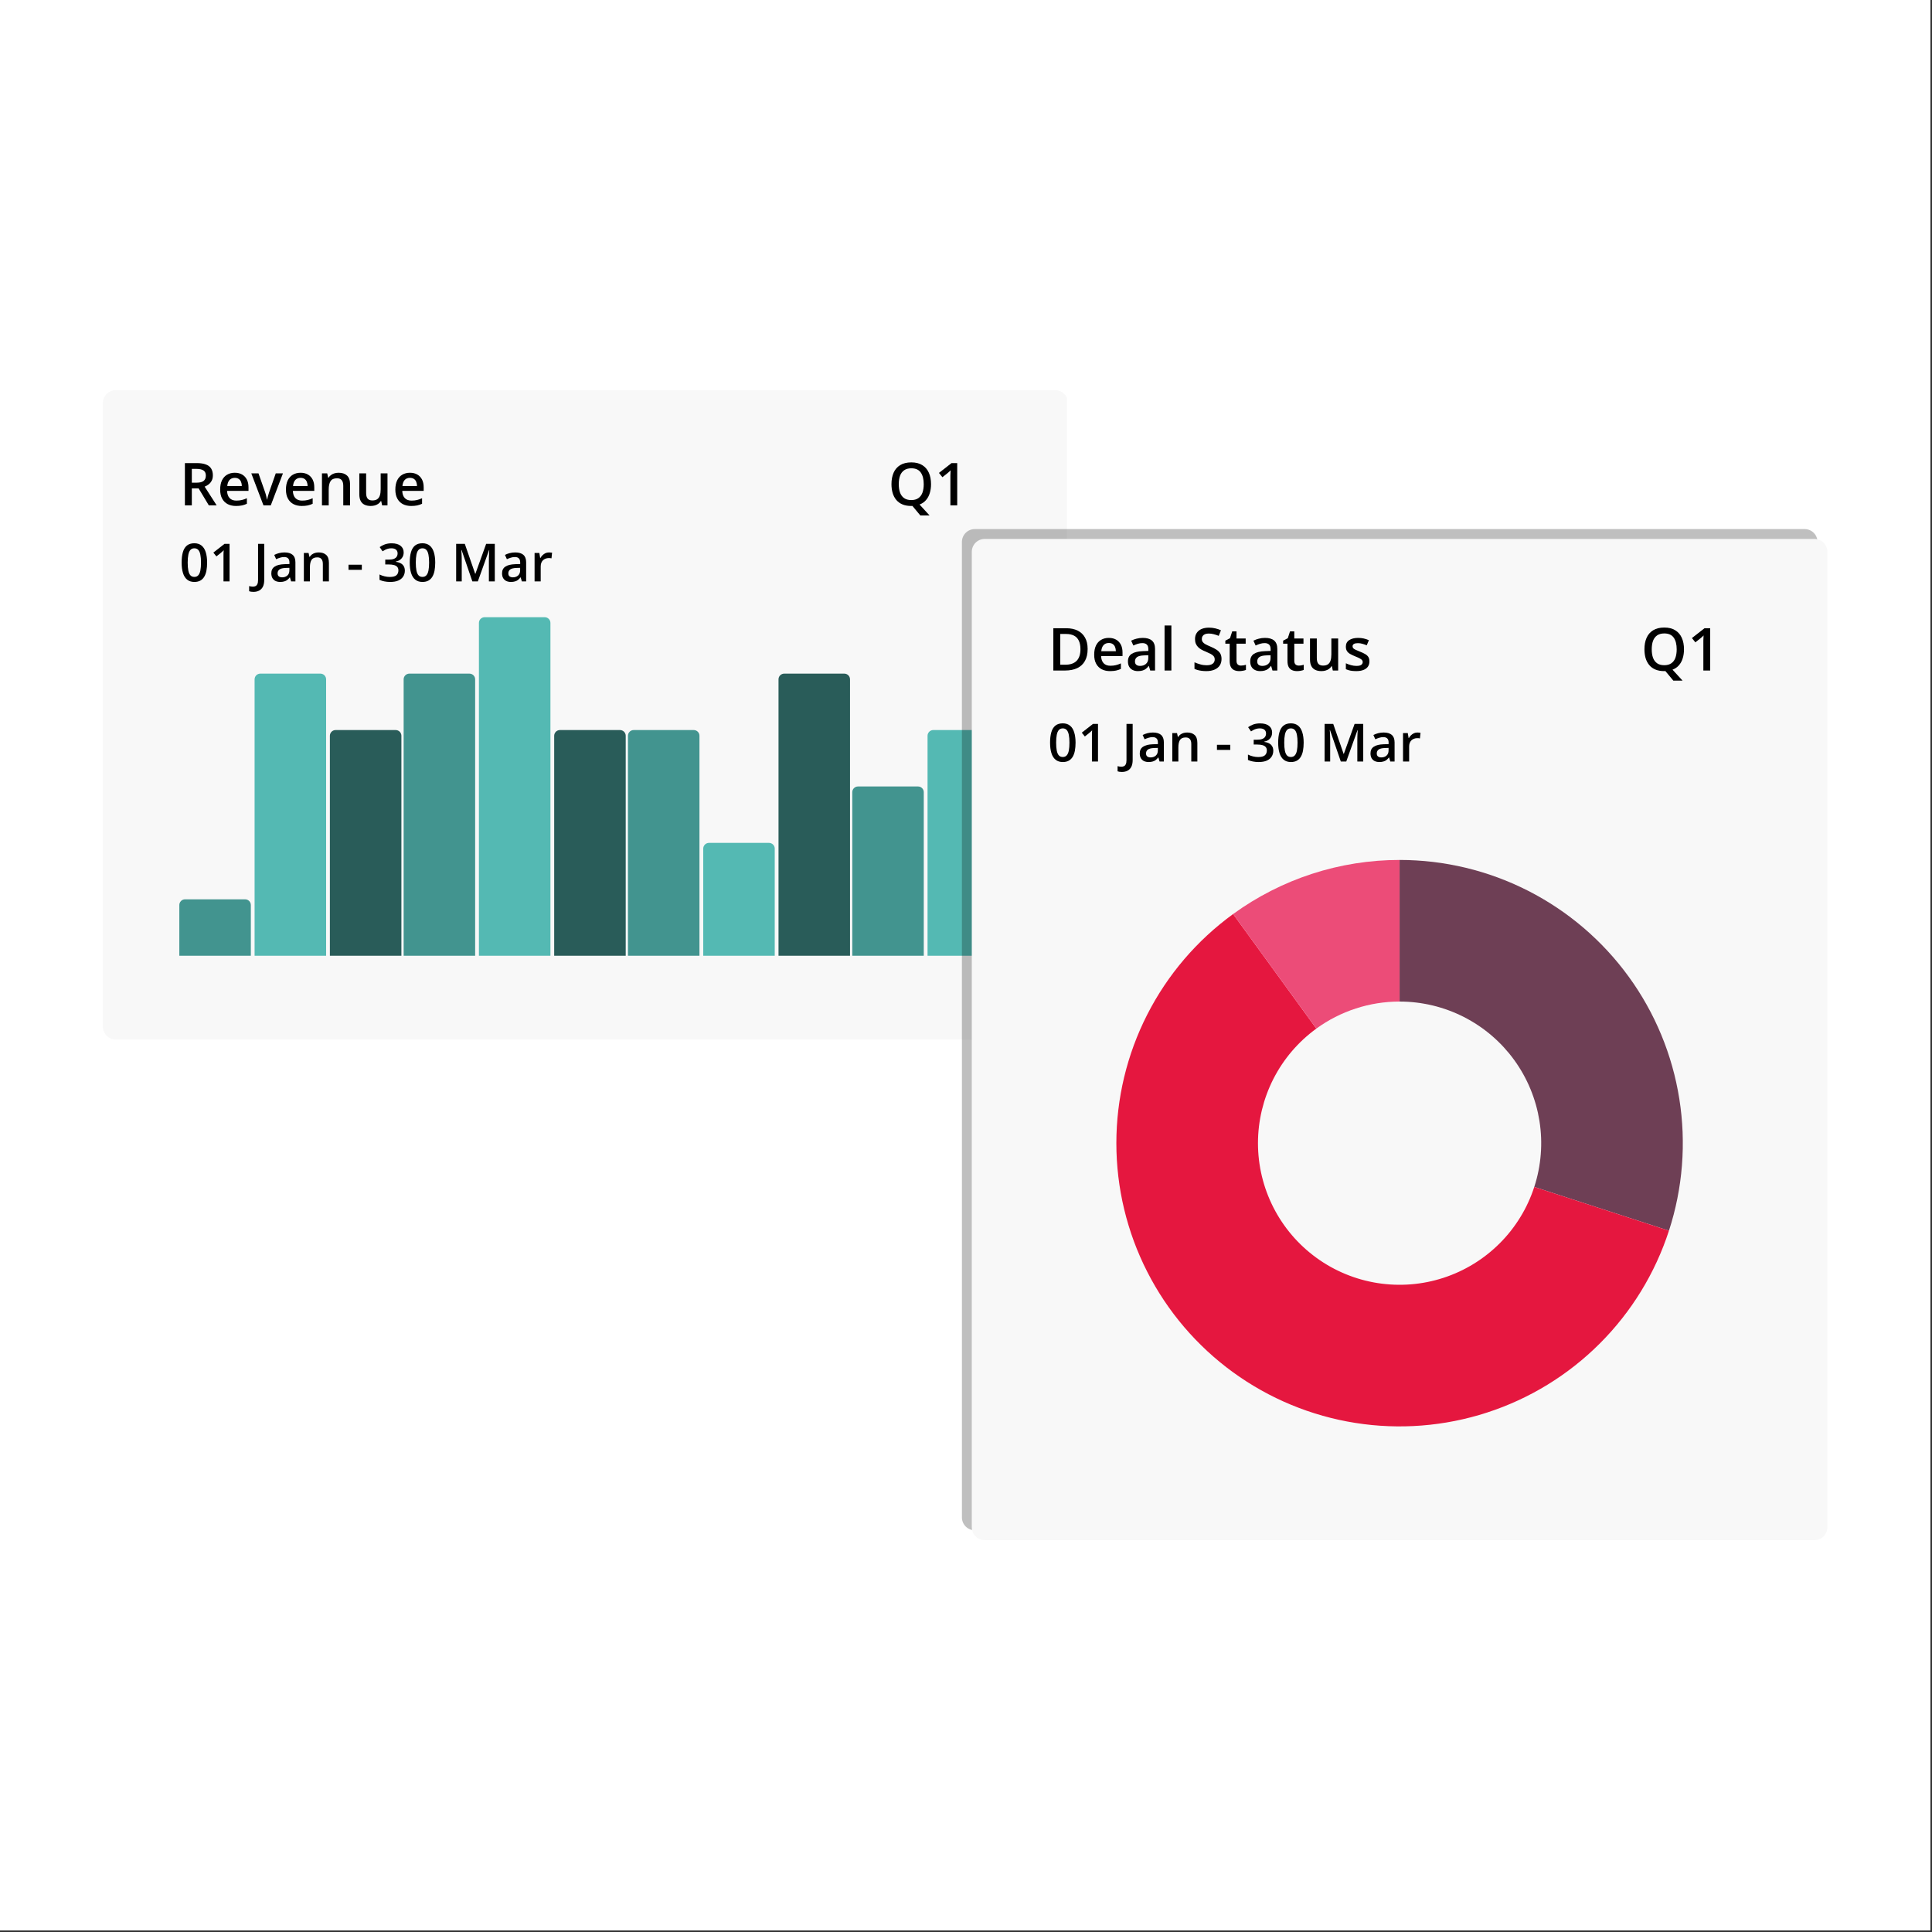<svg xmlns="http://www.w3.org/2000/svg" xmlns:xlink="http://www.w3.org/1999/xlink" width="750" zoomAndPan="magnify" viewBox="0 0 562.5 562.5" height="750" preserveAspectRatio="xMidYMid meet" version="1.0"><rect x="0" y="0" width="562.5" height="562.5" fill="#333333" stroke="none"/><defs><filter x="0%" y="0%" width="100%" height="100%" id="0d1308f0fc"><feColorMatrix values="0 0 0 0 1 0 0 0 0 1 0 0 0 0 1 0 0 0 1 0" color-interpolation-filters="sRGB"/></filter><g/><clipPath id="a6c2293868"><path d="M 29.961 113.594 L 311 113.594 L 311 302.66 L 29.961 302.66 Z M 29.961 113.594 " clip-rule="nonzero"/></clipPath><clipPath id="7980f9d0ab"><path d="M 33.707 113.594 L 307.203 113.594 C 308.199 113.594 309.152 113.988 309.852 114.691 C 310.555 115.391 310.949 116.344 310.949 117.34 L 310.949 298.914 C 310.949 299.91 310.555 300.863 309.852 301.562 C 309.152 302.266 308.199 302.66 307.203 302.66 L 33.707 302.66 C 32.715 302.66 31.762 302.266 31.059 301.562 C 30.355 300.863 29.961 299.91 29.961 298.914 L 29.961 117.34 C 29.961 116.344 30.355 115.391 31.059 114.691 C 31.762 113.988 32.715 113.594 33.707 113.594 Z M 33.707 113.594 " clip-rule="nonzero"/></clipPath><clipPath id="0efe1f664b"><path d="M 52.211 261.836 L 73.031 261.836 L 73.031 278.262 L 52.211 278.262 Z M 52.211 261.836 " clip-rule="nonzero"/></clipPath><clipPath id="037f2abccc"><path d="M 74.125 196.125 L 94.949 196.125 L 94.949 278.262 L 74.125 278.262 Z M 74.125 196.125 " clip-rule="nonzero"/></clipPath><clipPath id="67d4be251f"><path d="M 96.043 212.555 L 116.867 212.555 L 116.867 278.262 L 96.043 278.262 Z M 96.043 212.555 " clip-rule="nonzero"/></clipPath><clipPath id="ad4a1fe287"><path d="M 117.52 196.125 L 138.34 196.125 L 138.34 278.262 L 117.52 278.262 Z M 117.52 196.125 " clip-rule="nonzero"/></clipPath><clipPath id="7fbcaadaaf"><path d="M 139.438 179.699 L 160.258 179.699 L 160.258 278.262 L 139.438 278.262 Z M 139.438 179.699 " clip-rule="nonzero"/></clipPath><clipPath id="e33079a0d6"><path d="M 161.352 212.555 L 182.176 212.555 L 182.176 278.262 L 161.352 278.262 Z M 161.352 212.555 " clip-rule="nonzero"/></clipPath><clipPath id="6ba4788303"><path d="M 182.828 212.555 L 203.648 212.555 L 203.648 278.262 L 182.828 278.262 Z M 182.828 212.555 " clip-rule="nonzero"/></clipPath><clipPath id="6769f19128"><path d="M 204.746 245.406 L 225.566 245.406 L 225.566 278.262 L 204.746 278.262 Z M 204.746 245.406 " clip-rule="nonzero"/></clipPath><clipPath id="ca4cbc1430"><path d="M 226.664 196.125 L 247.484 196.125 L 247.484 278.262 L 226.664 278.262 Z M 226.664 196.125 " clip-rule="nonzero"/></clipPath><clipPath id="21cbe89858"><path d="M 248.137 228.98 L 268.957 228.98 L 268.957 278.262 L 248.137 278.262 Z M 248.137 228.98 " clip-rule="nonzero"/></clipPath><clipPath id="853b7214c0"><path d="M 270.055 212.555 L 290.875 212.555 L 290.875 278.262 L 270.055 278.262 Z M 270.055 212.555 " clip-rule="nonzero"/></clipPath><mask id="0e2487b25e"><g filter="url(#0d1308f0fc)"><rect x="-56.25" width="675" fill="#000000" y="-56.25" height="675" fill-opacity="0.25"/></g></mask><clipPath id="3bae6d02c7"><path d="M 1.062 1.039 L 250.164 1.039 L 250.164 292.957 L 1.062 292.957 Z M 1.062 1.039 " clip-rule="nonzero"/></clipPath><clipPath id="306541b9f1"><path d="M 4.809 1.039 L 246.418 1.039 C 247.41 1.039 248.363 1.434 249.066 2.137 C 249.77 2.84 250.164 3.793 250.164 4.789 L 250.164 288.785 C 250.164 289.781 249.77 290.734 249.066 291.438 C 248.363 292.137 247.41 292.535 246.418 292.535 L 4.809 292.535 C 3.816 292.535 2.863 292.137 2.16 291.438 C 1.457 290.734 1.062 289.781 1.062 288.785 L 1.062 4.789 C 1.062 3.793 1.457 2.84 2.16 2.137 C 2.863 1.434 3.816 1.039 4.809 1.039 Z M 4.809 1.039 " clip-rule="nonzero"/></clipPath><clipPath id="d97b723441"><rect x="0" width="251" y="0" height="294"/></clipPath><clipPath id="5bc96cff7c"><path d="M 282.938 156.914 L 532.039 156.914 L 532.039 448.832 L 282.938 448.832 Z M 282.938 156.914 " clip-rule="nonzero"/></clipPath><clipPath id="8d4a12176a"><path d="M 286.684 156.914 L 528.293 156.914 C 529.285 156.914 530.238 157.309 530.941 158.012 C 531.645 158.715 532.039 159.668 532.039 160.66 L 532.039 444.66 C 532.039 445.656 531.645 446.609 530.941 447.312 C 530.238 448.012 529.285 448.406 528.293 448.406 L 286.684 448.406 C 285.691 448.406 284.738 448.012 284.035 447.312 C 283.332 446.609 282.938 445.656 282.938 444.66 L 282.938 160.66 C 282.938 159.668 283.332 158.715 284.035 158.012 C 284.738 157.309 285.691 156.914 286.684 156.914 Z M 286.684 156.914 " clip-rule="nonzero"/></clipPath></defs><path fill="#ffffff" d="M 0 0 L 562 0 L 562 562 L 0 562 Z M 0 0 " fill-opacity="1" fill-rule="nonzero"/><path fill="#ffffff" d="M 0 0 L 562 0 L 562 562 L 0 562 Z M 0 0 " fill-opacity="1" fill-rule="nonzero"/><g clip-path="url(#a6c2293868)"><g clip-path="url(#7980f9d0ab)"><path fill="#f8f8f8" d="M 29.961 113.594 L 310.613 113.594 L 310.613 302.66 L 29.961 302.66 Z M 29.961 113.594 " fill-opacity="1" fill-rule="nonzero"/></g></g><g clip-path="url(#0efe1f664b)"><path fill="#42948f" d="M 53.875 261.836 L 71.363 261.836 C 71.586 261.836 71.797 261.879 72.004 261.961 C 72.207 262.047 72.387 262.168 72.543 262.324 C 72.699 262.48 72.82 262.66 72.902 262.863 C 72.988 263.066 73.031 263.281 73.031 263.5 L 73.031 278.262 C 73.031 278.484 72.988 278.695 72.902 278.902 C 72.82 279.105 72.699 279.285 72.543 279.441 C 72.387 279.598 72.207 279.719 72.004 279.801 C 71.797 279.887 71.586 279.93 71.363 279.93 L 53.875 279.93 C 53.652 279.93 53.441 279.887 53.238 279.801 C 53.035 279.719 52.852 279.598 52.699 279.441 C 52.543 279.285 52.422 279.105 52.336 278.902 C 52.25 278.695 52.211 278.484 52.211 278.262 L 52.211 263.5 C 52.211 263.281 52.25 263.066 52.336 262.863 C 52.422 262.66 52.543 262.48 52.699 262.324 C 52.852 262.168 53.035 262.047 53.238 261.961 C 53.441 261.879 53.652 261.836 53.875 261.836 Z M 53.875 261.836 " fill-opacity="1" fill-rule="nonzero"/></g><g clip-path="url(#037f2abccc)"><path fill="#54b9b3" d="M 75.793 196.125 L 93.281 196.125 C 93.504 196.125 93.715 196.168 93.918 196.254 C 94.125 196.336 94.305 196.457 94.461 196.613 C 94.617 196.77 94.738 196.949 94.82 197.152 C 94.906 197.359 94.949 197.57 94.949 197.793 L 94.949 278.262 C 94.949 278.484 94.906 278.695 94.82 278.902 C 94.738 279.105 94.617 279.285 94.461 279.441 C 94.305 279.598 94.125 279.719 93.918 279.801 C 93.715 279.887 93.504 279.93 93.281 279.93 L 75.793 279.93 C 75.57 279.93 75.359 279.887 75.156 279.801 C 74.949 279.719 74.77 279.598 74.613 279.441 C 74.457 279.285 74.34 279.105 74.254 278.902 C 74.168 278.695 74.125 278.484 74.125 278.262 L 74.125 197.793 C 74.125 197.57 74.168 197.359 74.254 197.152 C 74.34 196.949 74.457 196.77 74.613 196.613 C 74.77 196.457 74.949 196.336 75.156 196.254 C 75.359 196.168 75.57 196.125 75.793 196.125 Z M 75.793 196.125 " fill-opacity="1" fill-rule="nonzero"/></g><g clip-path="url(#67d4be251f)"><path fill="#295c59" d="M 97.711 212.555 L 115.199 212.555 C 115.422 212.555 115.633 212.594 115.836 212.68 C 116.043 212.766 116.223 212.887 116.379 213.043 C 116.535 213.195 116.652 213.379 116.738 213.582 C 116.824 213.785 116.867 213.996 116.867 214.219 L 116.867 278.262 C 116.867 278.484 116.824 278.695 116.738 278.902 C 116.652 279.105 116.535 279.285 116.379 279.441 C 116.223 279.598 116.043 279.719 115.836 279.801 C 115.633 279.887 115.422 279.93 115.199 279.93 L 97.711 279.93 C 97.488 279.93 97.277 279.887 97.07 279.801 C 96.867 279.719 96.688 279.598 96.531 279.441 C 96.375 279.285 96.254 279.105 96.172 278.902 C 96.086 278.695 96.043 278.484 96.043 278.262 L 96.043 214.219 C 96.043 213.996 96.086 213.785 96.172 213.582 C 96.254 213.379 96.375 213.195 96.531 213.043 C 96.688 212.887 96.867 212.766 97.07 212.68 C 97.277 212.594 97.488 212.555 97.711 212.555 Z M 97.711 212.555 " fill-opacity="1" fill-rule="nonzero"/></g><g clip-path="url(#ad4a1fe287)"><path fill="#42948f" d="M 119.184 196.125 L 136.676 196.125 C 136.895 196.125 137.109 196.168 137.312 196.254 C 137.516 196.336 137.695 196.457 137.852 196.613 C 138.008 196.77 138.129 196.949 138.215 197.152 C 138.297 197.359 138.34 197.57 138.34 197.793 L 138.34 278.262 C 138.34 278.484 138.297 278.695 138.215 278.902 C 138.129 279.105 138.008 279.285 137.852 279.441 C 137.695 279.598 137.516 279.719 137.312 279.801 C 137.109 279.887 136.895 279.93 136.676 279.93 L 119.184 279.93 C 118.965 279.93 118.75 279.887 118.547 279.801 C 118.344 279.719 118.164 279.598 118.008 279.441 C 117.852 279.285 117.73 279.105 117.645 278.902 C 117.562 278.695 117.52 278.484 117.52 278.262 L 117.52 197.793 C 117.52 197.57 117.562 197.359 117.645 197.152 C 117.73 196.949 117.852 196.77 118.008 196.613 C 118.164 196.457 118.344 196.336 118.547 196.254 C 118.75 196.168 118.965 196.125 119.184 196.125 Z M 119.184 196.125 " fill-opacity="1" fill-rule="nonzero"/></g><g clip-path="url(#7fbcaadaaf)"><path fill="#54b9b3" d="M 141.102 179.699 L 158.59 179.699 C 158.812 179.699 159.023 179.742 159.23 179.824 C 159.434 179.91 159.613 180.031 159.77 180.188 C 159.926 180.344 160.047 180.523 160.129 180.727 C 160.215 180.93 160.258 181.145 160.258 181.363 L 160.258 278.262 C 160.258 278.484 160.215 278.695 160.129 278.902 C 160.047 279.105 159.926 279.285 159.77 279.441 C 159.613 279.598 159.434 279.719 159.23 279.801 C 159.023 279.887 158.812 279.93 158.59 279.93 L 141.102 279.93 C 140.879 279.93 140.668 279.887 140.465 279.801 C 140.262 279.719 140.078 279.598 139.922 279.441 C 139.766 279.285 139.648 279.105 139.562 278.902 C 139.477 278.695 139.438 278.484 139.438 278.262 L 139.438 181.363 C 139.438 181.145 139.477 180.93 139.562 180.727 C 139.648 180.523 139.766 180.344 139.922 180.188 C 140.078 180.031 140.262 179.91 140.465 179.824 C 140.668 179.742 140.879 179.699 141.102 179.699 Z M 141.102 179.699 " fill-opacity="1" fill-rule="nonzero"/></g><g clip-path="url(#e33079a0d6)"><path fill="#295c59" d="M 163.02 212.555 L 180.508 212.555 C 180.73 212.555 180.941 212.594 181.145 212.68 C 181.352 212.766 181.531 212.887 181.688 213.043 C 181.844 213.195 181.965 213.379 182.047 213.582 C 182.133 213.785 182.176 213.996 182.176 214.219 L 182.176 278.262 C 182.176 278.484 182.133 278.695 182.047 278.902 C 181.965 279.105 181.844 279.285 181.688 279.441 C 181.531 279.598 181.352 279.719 181.145 279.801 C 180.941 279.887 180.73 279.93 180.508 279.93 L 163.02 279.93 C 162.797 279.93 162.586 279.887 162.383 279.801 C 162.176 279.719 161.996 279.598 161.84 279.441 C 161.684 279.285 161.562 279.105 161.48 278.902 C 161.395 278.695 161.352 278.484 161.352 278.262 L 161.352 214.219 C 161.352 213.996 161.395 213.785 161.48 213.582 C 161.562 213.379 161.684 213.195 161.84 213.043 C 161.996 212.887 162.176 212.766 162.383 212.68 C 162.586 212.594 162.797 212.555 163.02 212.555 Z M 163.02 212.555 " fill-opacity="1" fill-rule="nonzero"/></g><g clip-path="url(#6ba4788303)"><path fill="#42948f" d="M 184.492 212.555 L 201.984 212.555 C 202.203 212.555 202.418 212.594 202.621 212.68 C 202.824 212.766 203.004 212.887 203.16 213.043 C 203.316 213.195 203.438 213.379 203.523 213.582 C 203.605 213.785 203.648 213.996 203.648 214.219 L 203.648 278.262 C 203.648 278.484 203.605 278.695 203.523 278.902 C 203.438 279.105 203.316 279.285 203.16 279.441 C 203.004 279.598 202.824 279.719 202.621 279.801 C 202.418 279.887 202.203 279.93 201.984 279.93 L 184.492 279.93 C 184.273 279.93 184.059 279.887 183.855 279.801 C 183.652 279.719 183.473 279.598 183.316 279.441 C 183.16 279.285 183.039 279.105 182.953 278.902 C 182.871 278.695 182.828 278.484 182.828 278.262 L 182.828 214.219 C 182.828 213.996 182.871 213.785 182.953 213.582 C 183.039 213.379 183.16 213.195 183.316 213.043 C 183.473 212.887 183.652 212.766 183.855 212.68 C 184.059 212.594 184.273 212.555 184.492 212.555 Z M 184.492 212.555 " fill-opacity="1" fill-rule="nonzero"/></g><g clip-path="url(#6769f19128)"><path fill="#54b9b3" d="M 206.41 245.406 L 223.902 245.406 C 224.121 245.406 224.332 245.449 224.539 245.535 C 224.742 245.621 224.922 245.738 225.078 245.895 C 225.234 246.051 225.355 246.23 225.441 246.438 C 225.523 246.641 225.566 246.852 225.566 247.074 L 225.566 278.262 C 225.566 278.484 225.523 278.695 225.441 278.902 C 225.355 279.105 225.234 279.285 225.078 279.441 C 224.922 279.598 224.742 279.719 224.539 279.801 C 224.332 279.887 224.121 279.93 223.902 279.93 L 206.41 279.93 C 206.191 279.93 205.977 279.887 205.773 279.801 C 205.57 279.719 205.391 279.598 205.234 279.441 C 205.078 279.285 204.957 279.105 204.871 278.902 C 204.789 278.695 204.746 278.484 204.746 278.262 L 204.746 247.074 C 204.746 246.852 204.789 246.641 204.871 246.438 C 204.957 246.23 205.078 246.051 205.234 245.895 C 205.391 245.738 205.57 245.621 205.773 245.535 C 205.977 245.449 206.191 245.406 206.41 245.406 Z M 206.41 245.406 " fill-opacity="1" fill-rule="nonzero"/></g><g clip-path="url(#ca4cbc1430)"><path fill="#295c59" d="M 228.328 196.125 L 245.816 196.125 C 246.039 196.125 246.25 196.168 246.457 196.254 C 246.66 196.336 246.84 196.457 246.996 196.613 C 247.152 196.77 247.273 196.949 247.355 197.152 C 247.441 197.359 247.484 197.57 247.484 197.793 L 247.484 278.262 C 247.484 278.484 247.441 278.695 247.355 278.902 C 247.273 279.105 247.152 279.285 246.996 279.441 C 246.84 279.598 246.66 279.719 246.457 279.801 C 246.25 279.887 246.039 279.93 245.816 279.93 L 228.328 279.93 C 228.105 279.93 227.895 279.887 227.691 279.801 C 227.488 279.719 227.305 279.598 227.148 279.441 C 226.992 279.285 226.875 279.105 226.789 278.902 C 226.703 278.695 226.664 278.484 226.664 278.262 L 226.664 197.793 C 226.664 197.57 226.703 197.359 226.789 197.152 C 226.875 196.949 226.992 196.77 227.148 196.613 C 227.305 196.457 227.488 196.336 227.691 196.254 C 227.895 196.168 228.105 196.125 228.328 196.125 Z M 228.328 196.125 " fill-opacity="1" fill-rule="nonzero"/></g><g clip-path="url(#21cbe89858)"><path fill="#42948f" d="M 249.801 228.98 L 267.293 228.98 C 267.512 228.98 267.727 229.023 267.93 229.109 C 268.133 229.191 268.312 229.312 268.469 229.469 C 268.625 229.625 268.746 229.805 268.832 230.008 C 268.914 230.215 268.957 230.426 268.957 230.645 L 268.957 278.262 C 268.957 278.484 268.914 278.695 268.832 278.902 C 268.746 279.105 268.625 279.285 268.469 279.441 C 268.312 279.598 268.133 279.719 267.93 279.801 C 267.727 279.887 267.512 279.93 267.293 279.93 L 249.801 279.93 C 249.582 279.93 249.367 279.887 249.164 279.801 C 248.961 279.719 248.781 279.598 248.625 279.441 C 248.469 279.285 248.348 279.105 248.262 278.902 C 248.18 278.695 248.137 278.484 248.137 278.262 L 248.137 230.645 C 248.137 230.426 248.18 230.215 248.262 230.008 C 248.348 229.805 248.469 229.625 248.625 229.469 C 248.781 229.312 248.961 229.191 249.164 229.109 C 249.367 229.023 249.582 228.98 249.801 228.98 Z M 249.801 228.98 " fill-opacity="1" fill-rule="nonzero"/></g><g clip-path="url(#853b7214c0)"><path fill="#54b9b3" d="M 271.719 212.555 L 289.211 212.555 C 289.43 212.555 289.645 212.594 289.848 212.68 C 290.051 212.766 290.23 212.887 290.387 213.043 C 290.543 213.195 290.664 213.379 290.75 213.582 C 290.832 213.785 290.875 213.996 290.875 214.219 L 290.875 278.262 C 290.875 278.484 290.832 278.695 290.75 278.902 C 290.664 279.105 290.543 279.285 290.387 279.441 C 290.23 279.598 290.051 279.719 289.848 279.801 C 289.645 279.887 289.43 279.93 289.211 279.93 L 271.719 279.93 C 271.5 279.93 271.285 279.887 271.082 279.801 C 270.879 279.719 270.699 279.598 270.543 279.441 C 270.387 279.285 270.266 279.105 270.18 278.902 C 270.098 278.695 270.055 278.484 270.055 278.262 L 270.055 214.219 C 270.055 213.996 270.098 213.785 270.18 213.582 C 270.266 213.379 270.387 213.195 270.543 213.043 C 270.699 212.887 270.879 212.766 271.082 212.68 C 271.285 212.594 271.5 212.555 271.719 212.555 Z M 271.719 212.555 " fill-opacity="1" fill-rule="nonzero"/></g><g mask="url(#0e2487b25e)"><g transform="matrix(1, 0, 0, 1, 279, 153)"><g clip-path="url(#d97b723441)"><g clip-path="url(#3bae6d02c7)"><g clip-path="url(#306541b9f1)"><path fill="#000000" d="M 1.062 1.039 L 250.164 1.039 L 250.164 292.957 L 1.062 292.957 Z M 1.062 1.039 " fill-opacity="1" fill-rule="nonzero"/></g></g></g></g></g><g clip-path="url(#5bc96cff7c)"><g clip-path="url(#8d4a12176a)"><path fill="#f8f8f8" d="M 282.938 156.914 L 532.039 156.914 L 532.039 448.832 L 282.938 448.832 Z M 282.938 156.914 " fill-opacity="1" fill-rule="nonzero"/></g></g><g fill="#000000" fill-opacity="1"><g transform="translate(52.209, 147.141)"><g><path d="M 5.078 -12.312 C 6.141 -12.312 7.016 -12.18 7.703 -11.922 C 8.398 -11.672 8.914 -11.281 9.25 -10.75 C 9.594 -10.219 9.766 -9.547 9.766 -8.734 C 9.766 -8.129 9.648 -7.613 9.422 -7.188 C 9.203 -6.758 8.91 -6.406 8.547 -6.125 C 8.18 -5.844 7.789 -5.617 7.375 -5.453 L 10.875 0 L 8.594 0 L 5.625 -4.938 L 3.641 -4.938 L 3.641 0 L 1.625 0 L 1.625 -12.312 Z M 4.938 -10.625 L 3.641 -10.625 L 3.641 -6.609 L 5.031 -6.609 C 5.969 -6.609 6.648 -6.781 7.078 -7.125 C 7.504 -7.469 7.719 -7.984 7.719 -8.672 C 7.719 -9.379 7.488 -9.879 7.031 -10.172 C 6.582 -10.473 5.883 -10.625 4.938 -10.625 Z M 4.938 -10.625 "/></g></g><g transform="translate(63.225, 147.141)"><g><path d="M 5.125 -9.5 C 5.957 -9.5 6.672 -9.328 7.266 -8.984 C 7.859 -8.641 8.316 -8.156 8.641 -7.531 C 8.961 -6.906 9.125 -6.148 9.125 -5.266 L 9.125 -4.219 L 2.891 -4.219 C 2.922 -3.312 3.164 -2.613 3.625 -2.125 C 4.094 -1.633 4.742 -1.391 5.578 -1.391 C 6.172 -1.391 6.703 -1.445 7.172 -1.562 C 7.648 -1.676 8.145 -1.848 8.656 -2.078 L 8.656 -0.469 C 8.188 -0.25 7.707 -0.086 7.219 0.016 C 6.738 0.117 6.16 0.172 5.484 0.172 C 4.578 0.172 3.773 -0.004 3.078 -0.359 C 2.379 -0.723 1.836 -1.258 1.453 -1.969 C 1.066 -2.676 0.875 -3.551 0.875 -4.594 C 0.875 -5.645 1.047 -6.535 1.391 -7.266 C 1.742 -7.992 2.238 -8.547 2.875 -8.922 C 3.52 -9.305 4.27 -9.5 5.125 -9.5 Z M 5.125 -8.016 C 4.5 -8.016 3.992 -7.812 3.609 -7.406 C 3.234 -7 3.008 -6.406 2.938 -5.625 L 7.188 -5.625 C 7.176 -6.094 7.098 -6.504 6.953 -6.859 C 6.805 -7.223 6.582 -7.504 6.281 -7.703 C 5.977 -7.91 5.594 -8.016 5.125 -8.016 Z M 5.125 -8.016 "/></g></g><g transform="translate(73.163, 147.141)"><g><path d="M 3.547 0 L 0 -9.328 L 2.094 -9.328 L 4.016 -3.844 C 4.141 -3.5 4.25 -3.125 4.344 -2.719 C 4.445 -2.312 4.52 -1.973 4.562 -1.703 L 4.625 -1.703 C 4.664 -1.984 4.742 -2.32 4.859 -2.719 C 4.973 -3.125 5.086 -3.5 5.203 -3.844 L 7.125 -9.328 L 9.219 -9.328 L 5.672 0 Z M 3.547 0 "/></g></g><g transform="translate(82.377, 147.141)"><g><path d="M 5.125 -9.5 C 5.957 -9.5 6.672 -9.328 7.266 -8.984 C 7.859 -8.641 8.316 -8.156 8.641 -7.531 C 8.961 -6.906 9.125 -6.148 9.125 -5.266 L 9.125 -4.219 L 2.891 -4.219 C 2.922 -3.312 3.164 -2.613 3.625 -2.125 C 4.094 -1.633 4.742 -1.391 5.578 -1.391 C 6.172 -1.391 6.703 -1.445 7.172 -1.562 C 7.648 -1.676 8.145 -1.848 8.656 -2.078 L 8.656 -0.469 C 8.188 -0.25 7.707 -0.086 7.219 0.016 C 6.738 0.117 6.16 0.172 5.484 0.172 C 4.578 0.172 3.773 -0.004 3.078 -0.359 C 2.379 -0.723 1.836 -1.258 1.453 -1.969 C 1.066 -2.676 0.875 -3.551 0.875 -4.594 C 0.875 -5.645 1.047 -6.535 1.391 -7.266 C 1.742 -7.992 2.238 -8.547 2.875 -8.922 C 3.52 -9.305 4.27 -9.5 5.125 -9.5 Z M 5.125 -8.016 C 4.5 -8.016 3.992 -7.812 3.609 -7.406 C 3.234 -7 3.008 -6.406 2.938 -5.625 L 7.188 -5.625 C 7.176 -6.094 7.098 -6.504 6.953 -6.859 C 6.805 -7.223 6.582 -7.504 6.281 -7.703 C 5.977 -7.91 5.594 -8.016 5.125 -8.016 Z M 5.125 -8.016 "/></g></g><g transform="translate(92.315, 147.141)"><g><path d="M 6.281 -9.5 C 7.32 -9.5 8.133 -9.227 8.719 -8.688 C 9.312 -8.145 9.609 -7.273 9.609 -6.078 L 9.609 0 L 7.625 0 L 7.625 -5.703 C 7.625 -6.43 7.473 -6.977 7.172 -7.344 C 6.879 -7.707 6.422 -7.891 5.797 -7.891 C 4.898 -7.891 4.273 -7.609 3.922 -7.047 C 3.566 -6.492 3.391 -5.688 3.391 -4.625 L 3.391 0 L 1.422 0 L 1.422 -9.328 L 2.953 -9.328 L 3.234 -8.062 L 3.344 -8.062 C 3.539 -8.383 3.789 -8.648 4.094 -8.859 C 4.395 -9.078 4.734 -9.238 5.109 -9.344 C 5.484 -9.445 5.875 -9.5 6.281 -9.5 Z M 6.281 -9.5 "/></g></g><g transform="translate(103.272, 147.141)"><g><path d="M 9.547 -9.328 L 9.547 0 L 7.984 0 L 7.719 -1.25 L 7.609 -1.25 C 7.41 -0.938 7.16 -0.672 6.859 -0.453 C 6.555 -0.242 6.219 -0.086 5.844 0.016 C 5.477 0.117 5.086 0.172 4.672 0.172 C 3.973 0.172 3.375 0.051 2.875 -0.188 C 2.375 -0.426 1.992 -0.797 1.734 -1.297 C 1.473 -1.797 1.344 -2.441 1.344 -3.234 L 1.344 -9.328 L 3.328 -9.328 L 3.328 -3.609 C 3.328 -2.879 3.473 -2.332 3.766 -1.969 C 4.066 -1.613 4.523 -1.438 5.141 -1.438 C 5.742 -1.438 6.223 -1.562 6.578 -1.812 C 6.93 -2.062 7.18 -2.426 7.328 -2.906 C 7.484 -3.383 7.562 -3.977 7.562 -4.688 L 7.562 -9.328 Z M 9.547 -9.328 "/></g></g><g transform="translate(114.229, 147.141)"><g><path d="M 5.125 -9.5 C 5.957 -9.5 6.672 -9.328 7.266 -8.984 C 7.859 -8.641 8.316 -8.156 8.641 -7.531 C 8.961 -6.906 9.125 -6.148 9.125 -5.266 L 9.125 -4.219 L 2.891 -4.219 C 2.922 -3.312 3.164 -2.613 3.625 -2.125 C 4.094 -1.633 4.742 -1.391 5.578 -1.391 C 6.172 -1.391 6.703 -1.445 7.172 -1.562 C 7.648 -1.676 8.145 -1.848 8.656 -2.078 L 8.656 -0.469 C 8.188 -0.25 7.707 -0.086 7.219 0.016 C 6.738 0.117 6.16 0.172 5.484 0.172 C 4.578 0.172 3.773 -0.004 3.078 -0.359 C 2.379 -0.723 1.836 -1.258 1.453 -1.969 C 1.066 -2.676 0.875 -3.551 0.875 -4.594 C 0.875 -5.645 1.047 -6.535 1.391 -7.266 C 1.742 -7.992 2.238 -8.547 2.875 -8.922 C 3.52 -9.305 4.27 -9.5 5.125 -9.5 Z M 5.125 -8.016 C 4.5 -8.016 3.992 -7.812 3.609 -7.406 C 3.234 -7 3.008 -6.406 2.938 -5.625 L 7.188 -5.625 C 7.176 -6.094 7.098 -6.504 6.953 -6.859 C 6.805 -7.223 6.582 -7.504 6.281 -7.703 C 5.977 -7.91 5.594 -8.016 5.125 -8.016 Z M 5.125 -8.016 "/></g></g></g><g fill="#000000" fill-opacity="1"><g transform="translate(305.055, 195.222)"><g><path d="M 11.609 -6.281 C 11.609 -4.883 11.348 -3.723 10.828 -2.797 C 10.316 -1.867 9.57 -1.172 8.594 -0.703 C 7.613 -0.234 6.426 0 5.031 0 L 1.625 0 L 1.625 -12.312 L 5.406 -12.312 C 6.676 -12.312 7.773 -12.082 8.703 -11.625 C 9.629 -11.164 10.344 -10.488 10.844 -9.594 C 11.352 -8.695 11.609 -7.594 11.609 -6.281 Z M 9.516 -6.219 C 9.516 -7.227 9.352 -8.055 9.031 -8.703 C 8.719 -9.359 8.254 -9.844 7.641 -10.156 C 7.023 -10.477 6.266 -10.641 5.359 -10.641 L 3.641 -10.641 L 3.641 -1.688 L 5.078 -1.688 C 6.555 -1.688 7.664 -2.066 8.406 -2.828 C 9.145 -3.586 9.516 -4.719 9.516 -6.219 Z M 9.516 -6.219 "/></g></g><g transform="translate(317.696, 195.222)"><g><path d="M 5.125 -9.5 C 5.957 -9.5 6.672 -9.328 7.266 -8.984 C 7.859 -8.641 8.316 -8.156 8.641 -7.531 C 8.961 -6.906 9.125 -6.148 9.125 -5.266 L 9.125 -4.219 L 2.891 -4.219 C 2.922 -3.312 3.164 -2.613 3.625 -2.125 C 4.094 -1.633 4.742 -1.391 5.578 -1.391 C 6.172 -1.391 6.703 -1.445 7.172 -1.562 C 7.648 -1.676 8.145 -1.848 8.656 -2.078 L 8.656 -0.469 C 8.188 -0.25 7.707 -0.086 7.219 0.016 C 6.738 0.117 6.16 0.172 5.484 0.172 C 4.578 0.172 3.773 -0.004 3.078 -0.359 C 2.379 -0.723 1.836 -1.258 1.453 -1.969 C 1.066 -2.676 0.875 -3.551 0.875 -4.594 C 0.875 -5.645 1.047 -6.535 1.391 -7.266 C 1.742 -7.992 2.238 -8.547 2.875 -8.922 C 3.52 -9.305 4.27 -9.5 5.125 -9.5 Z M 5.125 -8.016 C 4.5 -8.016 3.992 -7.812 3.609 -7.406 C 3.234 -7 3.008 -6.406 2.938 -5.625 L 7.188 -5.625 C 7.176 -6.094 7.098 -6.504 6.953 -6.859 C 6.805 -7.223 6.582 -7.504 6.281 -7.703 C 5.977 -7.91 5.594 -8.016 5.125 -8.016 Z M 5.125 -8.016 "/></g></g><g transform="translate(327.634, 195.222)"><g><path d="M 5.078 -9.5 C 6.254 -9.5 7.145 -9.238 7.75 -8.719 C 8.352 -8.195 8.656 -7.383 8.656 -6.281 L 8.656 0 L 7.25 0 L 6.859 -1.328 L 6.797 -1.328 C 6.535 -0.984 6.266 -0.703 5.984 -0.484 C 5.703 -0.266 5.375 -0.102 5 0 C 4.633 0.113 4.188 0.172 3.656 0.172 C 3.102 0.172 2.609 0.066 2.172 -0.141 C 1.734 -0.348 1.391 -0.66 1.141 -1.078 C 0.891 -1.492 0.766 -2.023 0.766 -2.672 C 0.766 -3.641 1.117 -4.363 1.828 -4.844 C 2.547 -5.32 3.629 -5.586 5.078 -5.641 L 6.703 -5.703 L 6.703 -6.188 C 6.703 -6.832 6.551 -7.289 6.25 -7.562 C 5.945 -7.844 5.523 -7.984 4.984 -7.984 C 4.516 -7.984 4.062 -7.914 3.625 -7.781 C 3.188 -7.645 2.758 -7.477 2.344 -7.281 L 1.703 -8.688 C 2.16 -8.926 2.676 -9.117 3.25 -9.266 C 3.832 -9.422 4.441 -9.5 5.078 -9.5 Z M 6.688 -4.453 L 5.484 -4.406 C 4.492 -4.375 3.801 -4.207 3.406 -3.906 C 3.008 -3.602 2.812 -3.188 2.812 -2.656 C 2.812 -2.195 2.945 -1.863 3.219 -1.656 C 3.488 -1.445 3.848 -1.344 4.297 -1.344 C 4.984 -1.344 5.551 -1.535 6 -1.922 C 6.457 -2.316 6.688 -2.891 6.688 -3.641 Z M 6.688 -4.453 "/></g></g><g transform="translate(337.639, 195.222)"><g><path d="M 3.406 0 L 1.422 0 L 1.422 -13.109 L 3.406 -13.109 Z M 3.406 0 "/></g></g><g transform="translate(342.448, 195.222)"><g/></g><g transform="translate(346.929, 195.222)"><g><path d="M 8.719 -3.359 C 8.719 -2.617 8.539 -1.984 8.188 -1.453 C 7.832 -0.93 7.32 -0.531 6.656 -0.25 C 5.988 0.031 5.195 0.172 4.281 0.172 C 3.832 0.172 3.398 0.145 2.984 0.094 C 2.578 0.039 2.191 -0.031 1.828 -0.125 C 1.461 -0.227 1.133 -0.348 0.844 -0.484 L 0.844 -2.391 C 1.344 -2.172 1.898 -1.973 2.516 -1.797 C 3.129 -1.617 3.758 -1.531 4.406 -1.531 C 4.926 -1.531 5.359 -1.598 5.703 -1.734 C 6.047 -1.879 6.301 -2.078 6.469 -2.328 C 6.645 -2.586 6.734 -2.883 6.734 -3.219 C 6.734 -3.594 6.633 -3.906 6.438 -4.156 C 6.238 -4.406 5.941 -4.633 5.547 -4.844 C 5.148 -5.051 4.656 -5.281 4.062 -5.531 C 3.656 -5.688 3.266 -5.867 2.891 -6.078 C 2.523 -6.285 2.195 -6.531 1.906 -6.812 C 1.625 -7.094 1.398 -7.426 1.234 -7.812 C 1.078 -8.195 1 -8.648 1 -9.172 C 1 -9.867 1.164 -10.461 1.5 -10.953 C 1.832 -11.453 2.301 -11.832 2.906 -12.094 C 3.52 -12.352 4.234 -12.484 5.047 -12.484 C 5.691 -12.484 6.297 -12.414 6.859 -12.281 C 7.43 -12.156 7.992 -11.969 8.547 -11.719 L 7.906 -10.094 C 7.406 -10.301 6.914 -10.461 6.438 -10.578 C 5.969 -10.703 5.484 -10.766 4.984 -10.766 C 4.555 -10.766 4.191 -10.703 3.891 -10.578 C 3.598 -10.453 3.375 -10.27 3.219 -10.031 C 3.062 -9.801 2.984 -9.523 2.984 -9.203 C 2.984 -8.848 3.07 -8.547 3.25 -8.297 C 3.426 -8.055 3.703 -7.832 4.078 -7.625 C 4.453 -7.426 4.938 -7.203 5.531 -6.953 C 6.207 -6.672 6.781 -6.375 7.25 -6.062 C 7.727 -5.758 8.094 -5.395 8.344 -4.969 C 8.594 -4.539 8.719 -4.004 8.719 -3.359 Z M 8.719 -3.359 "/></g></g><g transform="translate(356.412, 195.222)"><g><path d="M 4.891 -1.438 C 5.141 -1.438 5.391 -1.457 5.641 -1.5 C 5.898 -1.551 6.133 -1.609 6.344 -1.672 L 6.344 -0.172 C 6.125 -0.078 5.836 0 5.484 0.062 C 5.141 0.133 4.781 0.172 4.406 0.172 C 3.875 0.172 3.395 0.082 2.969 -0.094 C 2.551 -0.27 2.219 -0.57 1.969 -1 C 1.727 -1.438 1.609 -2.039 1.609 -2.812 L 1.609 -7.812 L 0.344 -7.812 L 0.344 -8.703 L 1.703 -9.406 L 2.344 -11.391 L 3.594 -11.391 L 3.594 -9.328 L 6.266 -9.328 L 6.266 -7.812 L 3.594 -7.812 L 3.594 -2.828 C 3.594 -2.359 3.707 -2.008 3.938 -1.781 C 4.176 -1.551 4.492 -1.438 4.891 -1.438 Z M 4.891 -1.438 "/></g></g><g transform="translate(363.234, 195.222)"><g><path d="M 5.078 -9.5 C 6.254 -9.5 7.145 -9.238 7.75 -8.719 C 8.352 -8.195 8.656 -7.383 8.656 -6.281 L 8.656 0 L 7.25 0 L 6.859 -1.328 L 6.797 -1.328 C 6.535 -0.984 6.266 -0.703 5.984 -0.484 C 5.703 -0.266 5.375 -0.102 5 0 C 4.633 0.113 4.188 0.172 3.656 0.172 C 3.102 0.172 2.609 0.066 2.172 -0.141 C 1.734 -0.348 1.391 -0.66 1.141 -1.078 C 0.891 -1.492 0.766 -2.023 0.766 -2.672 C 0.766 -3.641 1.117 -4.363 1.828 -4.844 C 2.547 -5.32 3.629 -5.586 5.078 -5.641 L 6.703 -5.703 L 6.703 -6.188 C 6.703 -6.832 6.551 -7.289 6.25 -7.562 C 5.945 -7.844 5.523 -7.984 4.984 -7.984 C 4.516 -7.984 4.062 -7.914 3.625 -7.781 C 3.188 -7.645 2.758 -7.477 2.344 -7.281 L 1.703 -8.688 C 2.16 -8.926 2.676 -9.117 3.25 -9.266 C 3.832 -9.422 4.441 -9.5 5.078 -9.5 Z M 6.688 -4.453 L 5.484 -4.406 C 4.492 -4.375 3.801 -4.207 3.406 -3.906 C 3.008 -3.602 2.812 -3.188 2.812 -2.656 C 2.812 -2.195 2.945 -1.863 3.219 -1.656 C 3.488 -1.445 3.848 -1.344 4.297 -1.344 C 4.984 -1.344 5.551 -1.535 6 -1.922 C 6.457 -2.316 6.688 -2.891 6.688 -3.641 Z M 6.688 -4.453 "/></g></g><g transform="translate(373.239, 195.222)"><g><path d="M 4.891 -1.438 C 5.141 -1.438 5.391 -1.457 5.641 -1.5 C 5.898 -1.551 6.133 -1.609 6.344 -1.672 L 6.344 -0.172 C 6.125 -0.078 5.836 0 5.484 0.062 C 5.141 0.133 4.781 0.172 4.406 0.172 C 3.875 0.172 3.395 0.082 2.969 -0.094 C 2.551 -0.27 2.219 -0.57 1.969 -1 C 1.727 -1.438 1.609 -2.039 1.609 -2.812 L 1.609 -7.812 L 0.344 -7.812 L 0.344 -8.703 L 1.703 -9.406 L 2.344 -11.391 L 3.594 -11.391 L 3.594 -9.328 L 6.266 -9.328 L 6.266 -7.812 L 3.594 -7.812 L 3.594 -2.828 C 3.594 -2.359 3.707 -2.008 3.938 -1.781 C 4.176 -1.551 4.492 -1.438 4.891 -1.438 Z M 4.891 -1.438 "/></g></g><g transform="translate(380.061, 195.222)"><g><path d="M 9.547 -9.328 L 9.547 0 L 7.984 0 L 7.719 -1.25 L 7.609 -1.25 C 7.41 -0.938 7.16 -0.672 6.859 -0.453 C 6.555 -0.242 6.219 -0.086 5.844 0.016 C 5.477 0.117 5.086 0.172 4.672 0.172 C 3.973 0.172 3.375 0.051 2.875 -0.188 C 2.375 -0.426 1.992 -0.797 1.734 -1.297 C 1.473 -1.797 1.344 -2.441 1.344 -3.234 L 1.344 -9.328 L 3.328 -9.328 L 3.328 -3.609 C 3.328 -2.879 3.473 -2.332 3.766 -1.969 C 4.066 -1.613 4.523 -1.438 5.141 -1.438 C 5.742 -1.438 6.223 -1.562 6.578 -1.812 C 6.93 -2.062 7.18 -2.426 7.328 -2.906 C 7.484 -3.383 7.562 -3.977 7.562 -4.688 L 7.562 -9.328 Z M 9.547 -9.328 "/></g></g><g transform="translate(391.018, 195.222)"><g><path d="M 7.688 -2.656 C 7.688 -2.051 7.535 -1.535 7.234 -1.109 C 6.93 -0.691 6.492 -0.375 5.922 -0.156 C 5.359 0.062 4.664 0.172 3.844 0.172 C 3.188 0.172 2.625 0.125 2.156 0.031 C 1.688 -0.062 1.242 -0.203 0.828 -0.391 L 0.828 -2.109 C 1.273 -1.898 1.773 -1.719 2.328 -1.562 C 2.879 -1.414 3.406 -1.344 3.906 -1.344 C 4.551 -1.344 5.016 -1.441 5.297 -1.641 C 5.586 -1.848 5.734 -2.125 5.734 -2.469 C 5.734 -2.664 5.676 -2.844 5.562 -3 C 5.445 -3.164 5.234 -3.332 4.922 -3.5 C 4.609 -3.676 4.148 -3.883 3.547 -4.125 C 2.961 -4.363 2.469 -4.598 2.062 -4.828 C 1.656 -5.066 1.348 -5.352 1.141 -5.688 C 0.93 -6.02 0.828 -6.445 0.828 -6.969 C 0.828 -7.801 1.156 -8.43 1.812 -8.859 C 2.469 -9.285 3.332 -9.5 4.406 -9.5 C 4.977 -9.5 5.52 -9.441 6.031 -9.328 C 6.539 -9.211 7.039 -9.047 7.531 -8.828 L 6.906 -7.344 C 6.488 -7.52 6.066 -7.664 5.641 -7.781 C 5.211 -7.906 4.781 -7.969 4.344 -7.969 C 3.832 -7.969 3.441 -7.891 3.172 -7.734 C 2.91 -7.578 2.781 -7.352 2.781 -7.062 C 2.781 -6.844 2.844 -6.656 2.969 -6.5 C 3.102 -6.352 3.328 -6.203 3.641 -6.047 C 3.961 -5.898 4.406 -5.711 4.969 -5.484 C 5.52 -5.273 6 -5.051 6.406 -4.812 C 6.82 -4.582 7.141 -4.301 7.359 -3.969 C 7.578 -3.633 7.688 -3.195 7.688 -2.656 Z M 7.688 -2.656 "/></g></g></g><g fill="#000000" fill-opacity="1"><g transform="translate(258.521, 147.141)"><g><path d="M 12.547 -6.172 C 12.547 -5.211 12.422 -4.336 12.172 -3.547 C 11.93 -2.754 11.562 -2.078 11.062 -1.516 C 10.57 -0.953 9.953 -0.531 9.203 -0.25 L 12.125 2.938 L 9.438 2.938 L 7.125 0.156 C 7.062 0.156 7.004 0.156 6.953 0.156 C 6.898 0.164 6.848 0.172 6.797 0.172 C 5.816 0.172 4.961 0.02 4.234 -0.281 C 3.516 -0.582 2.914 -1.016 2.438 -1.578 C 1.969 -2.141 1.613 -2.812 1.375 -3.594 C 1.145 -4.375 1.031 -5.238 1.031 -6.188 C 1.031 -7.457 1.238 -8.566 1.656 -9.516 C 2.07 -10.461 2.707 -11.195 3.562 -11.719 C 4.426 -12.25 5.508 -12.516 6.812 -12.516 C 8.094 -12.516 9.156 -12.25 10 -11.719 C 10.852 -11.195 11.488 -10.461 11.906 -9.516 C 12.332 -8.578 12.547 -7.461 12.547 -6.172 Z M 3.156 -6.172 C 3.156 -5.223 3.281 -4.398 3.531 -3.703 C 3.789 -3.016 4.188 -2.484 4.719 -2.109 C 5.258 -1.734 5.953 -1.547 6.797 -1.547 C 7.641 -1.547 8.328 -1.734 8.859 -2.109 C 9.398 -2.484 9.797 -3.016 10.047 -3.703 C 10.297 -4.398 10.422 -5.223 10.422 -6.172 C 10.422 -7.617 10.133 -8.75 9.562 -9.562 C 8.988 -10.383 8.07 -10.797 6.812 -10.797 C 5.969 -10.797 5.273 -10.609 4.734 -10.234 C 4.191 -9.859 3.789 -9.328 3.531 -8.641 C 3.281 -7.953 3.156 -7.129 3.156 -6.172 Z M 3.156 -6.172 "/></g></g><g transform="translate(272.098, 147.141)"><g><path d="M 6.594 0 L 4.609 0 L 4.609 -7.922 C 4.609 -8.191 4.609 -8.457 4.609 -8.719 C 4.617 -8.977 4.629 -9.234 4.641 -9.484 C 4.648 -9.742 4.66 -9.988 4.672 -10.219 C 4.555 -10.082 4.41 -9.938 4.234 -9.781 C 4.066 -9.633 3.891 -9.484 3.703 -9.328 L 2.281 -8.203 L 1.281 -9.453 L 4.938 -12.312 L 6.594 -12.312 Z M 6.594 0 "/></g></g></g><g fill="#000000" fill-opacity="1"><g transform="translate(477.746, 195.222)"><g><path d="M 12.547 -6.172 C 12.547 -5.211 12.422 -4.336 12.172 -3.547 C 11.93 -2.754 11.562 -2.078 11.062 -1.516 C 10.57 -0.953 9.953 -0.531 9.203 -0.25 L 12.125 2.938 L 9.438 2.938 L 7.125 0.156 C 7.062 0.156 7.004 0.156 6.953 0.156 C 6.898 0.164 6.848 0.172 6.797 0.172 C 5.816 0.172 4.961 0.02 4.234 -0.281 C 3.516 -0.582 2.914 -1.016 2.438 -1.578 C 1.969 -2.141 1.613 -2.812 1.375 -3.594 C 1.145 -4.375 1.031 -5.238 1.031 -6.188 C 1.031 -7.457 1.238 -8.566 1.656 -9.516 C 2.07 -10.461 2.707 -11.195 3.562 -11.719 C 4.426 -12.25 5.508 -12.516 6.812 -12.516 C 8.094 -12.516 9.156 -12.25 10 -11.719 C 10.852 -11.195 11.488 -10.461 11.906 -9.516 C 12.332 -8.578 12.547 -7.461 12.547 -6.172 Z M 3.156 -6.172 C 3.156 -5.223 3.281 -4.398 3.531 -3.703 C 3.789 -3.016 4.188 -2.484 4.719 -2.109 C 5.258 -1.734 5.953 -1.547 6.797 -1.547 C 7.641 -1.547 8.328 -1.734 8.859 -2.109 C 9.398 -2.484 9.797 -3.016 10.047 -3.703 C 10.297 -4.398 10.422 -5.223 10.422 -6.172 C 10.422 -7.617 10.133 -8.75 9.562 -9.562 C 8.988 -10.383 8.07 -10.797 6.812 -10.797 C 5.969 -10.797 5.273 -10.609 4.734 -10.234 C 4.191 -9.859 3.789 -9.328 3.531 -8.641 C 3.281 -7.953 3.156 -7.129 3.156 -6.172 Z M 3.156 -6.172 "/></g></g><g transform="translate(491.322, 195.222)"><g><path d="M 6.594 0 L 4.609 0 L 4.609 -7.922 C 4.609 -8.191 4.609 -8.457 4.609 -8.719 C 4.617 -8.977 4.629 -9.234 4.641 -9.484 C 4.648 -9.742 4.66 -9.988 4.672 -10.219 C 4.555 -10.082 4.41 -9.938 4.234 -9.781 C 4.066 -9.633 3.891 -9.484 3.703 -9.328 L 2.281 -8.203 L 1.281 -9.453 L 4.938 -12.312 L 6.594 -12.312 Z M 6.594 0 "/></g></g></g><g fill="#000000" fill-opacity="1"><g transform="translate(52.209, 169.277)"><g><path d="M 8.094 -5.484 C 8.094 -4.598 8.023 -3.805 7.891 -3.109 C 7.754 -2.41 7.535 -1.816 7.234 -1.328 C 6.941 -0.848 6.555 -0.477 6.078 -0.219 C 5.609 0.031 5.039 0.156 4.375 0.156 C 3.531 0.156 2.832 -0.066 2.281 -0.516 C 1.727 -0.961 1.32 -1.609 1.062 -2.453 C 0.801 -3.297 0.672 -4.305 0.672 -5.484 C 0.672 -6.66 0.789 -7.664 1.031 -8.5 C 1.27 -9.344 1.66 -9.988 2.203 -10.438 C 2.754 -10.883 3.477 -11.109 4.375 -11.109 C 5.219 -11.109 5.914 -10.883 6.469 -10.438 C 7.02 -10 7.426 -9.359 7.688 -8.516 C 7.957 -7.672 8.094 -6.66 8.094 -5.484 Z M 2.438 -5.484 C 2.438 -4.555 2.5 -3.781 2.625 -3.156 C 2.75 -2.539 2.953 -2.078 3.234 -1.766 C 3.516 -1.461 3.895 -1.312 4.375 -1.312 C 4.844 -1.312 5.219 -1.461 5.5 -1.766 C 5.789 -2.078 6 -2.539 6.125 -3.156 C 6.25 -3.781 6.312 -4.555 6.312 -5.484 C 6.312 -6.398 6.25 -7.164 6.125 -7.781 C 6 -8.406 5.797 -8.867 5.516 -9.172 C 5.234 -9.484 4.852 -9.641 4.375 -9.641 C 3.895 -9.641 3.516 -9.484 3.234 -9.172 C 2.953 -8.867 2.75 -8.406 2.625 -7.781 C 2.5 -7.164 2.438 -6.398 2.438 -5.484 Z M 2.438 -5.484 "/></g></g><g transform="translate(60.976, 169.277)"><g><path d="M 5.859 0 L 4.094 0 L 4.094 -7.047 C 4.094 -7.273 4.094 -7.504 4.094 -7.734 C 4.102 -7.973 4.109 -8.203 4.109 -8.422 C 4.117 -8.648 4.133 -8.867 4.156 -9.078 C 4.051 -8.961 3.922 -8.836 3.766 -8.703 C 3.617 -8.566 3.457 -8.426 3.281 -8.281 L 2.031 -7.281 L 1.141 -8.391 L 4.391 -10.938 L 5.859 -10.938 Z M 5.859 0 "/></g></g><g transform="translate(69.743, 169.277)"><g/></g><g transform="translate(73.726, 169.277)"><g><path d="M 0.078 3.047 C -0.203 3.047 -0.441 3.031 -0.641 3 C -0.848 2.969 -1.031 2.922 -1.188 2.859 L -1.188 1.359 C -1.02 1.398 -0.844 1.438 -0.656 1.469 C -0.477 1.5 -0.285 1.516 -0.078 1.516 C 0.203 1.516 0.453 1.461 0.672 1.359 C 0.898 1.254 1.078 1.062 1.203 0.781 C 1.336 0.508 1.406 0.125 1.406 -0.375 L 1.406 -10.938 L 3.203 -10.938 L 3.203 -0.438 C 3.203 0.375 3.07 1.035 2.812 1.547 C 2.551 2.055 2.188 2.43 1.719 2.672 C 1.25 2.922 0.703 3.047 0.078 3.047 Z M 0.078 3.047 "/></g></g><g transform="translate(78.322, 169.277)"><g><path d="M 4.5 -8.438 C 5.551 -8.438 6.344 -8.203 6.875 -7.734 C 7.414 -7.273 7.688 -6.555 7.688 -5.578 L 7.688 0 L 6.438 0 L 6.094 -1.172 L 6.047 -1.172 C 5.805 -0.867 5.562 -0.617 5.312 -0.422 C 5.062 -0.234 4.77 -0.094 4.438 0 C 4.113 0.102 3.719 0.156 3.25 0.156 C 2.758 0.156 2.316 0.066 1.922 -0.109 C 1.535 -0.297 1.227 -0.578 1 -0.953 C 0.781 -1.328 0.672 -1.801 0.672 -2.375 C 0.672 -3.227 0.988 -3.867 1.625 -4.297 C 2.258 -4.734 3.223 -4.973 4.516 -5.016 L 5.953 -5.062 L 5.953 -5.5 C 5.953 -6.07 5.816 -6.477 5.547 -6.719 C 5.285 -6.969 4.91 -7.094 4.422 -7.094 C 4.004 -7.094 3.602 -7.031 3.219 -6.906 C 2.832 -6.789 2.453 -6.645 2.078 -6.469 L 1.516 -7.719 C 1.922 -7.926 2.379 -8.098 2.891 -8.234 C 3.41 -8.367 3.945 -8.438 4.5 -8.438 Z M 5.938 -3.953 L 4.875 -3.922 C 4 -3.891 3.383 -3.738 3.031 -3.469 C 2.676 -3.195 2.5 -2.828 2.5 -2.359 C 2.5 -1.953 2.617 -1.656 2.859 -1.469 C 3.098 -1.281 3.422 -1.188 3.828 -1.188 C 4.43 -1.188 4.93 -1.359 5.328 -1.703 C 5.734 -2.055 5.938 -2.566 5.938 -3.234 Z M 5.938 -3.953 "/></g></g><g transform="translate(87.216, 169.277)"><g><path d="M 5.578 -8.438 C 6.504 -8.438 7.227 -8.195 7.75 -7.719 C 8.281 -7.238 8.547 -6.469 8.547 -5.406 L 8.547 0 L 6.781 0 L 6.781 -5.078 C 6.781 -5.723 6.645 -6.203 6.375 -6.516 C 6.113 -6.836 5.707 -7 5.156 -7 C 4.352 -7 3.797 -6.754 3.484 -6.266 C 3.172 -5.773 3.016 -5.055 3.016 -4.109 L 3.016 0 L 1.25 0 L 1.25 -8.281 L 2.625 -8.281 L 2.875 -7.156 L 2.969 -7.156 C 3.145 -7.445 3.367 -7.688 3.641 -7.875 C 3.91 -8.062 4.207 -8.203 4.531 -8.297 C 4.863 -8.391 5.211 -8.438 5.578 -8.438 Z M 5.578 -8.438 "/></g></g><g transform="translate(96.956, 169.277)"><g/></g><g transform="translate(100.939, 169.277)"><g><path d="M 0.531 -3.375 L 0.531 -4.859 L 4.406 -4.859 L 4.406 -3.375 Z M 0.531 -3.375 "/></g></g><g transform="translate(105.873, 169.277)"><g/></g><g transform="translate(109.856, 169.277)"><g><path d="M 7.672 -8.438 C 7.672 -7.945 7.57 -7.52 7.375 -7.156 C 7.176 -6.789 6.906 -6.488 6.562 -6.25 C 6.219 -6.02 5.816 -5.859 5.359 -5.766 L 5.359 -5.703 C 6.234 -5.598 6.895 -5.328 7.344 -4.891 C 7.789 -4.453 8.016 -3.867 8.016 -3.141 C 8.016 -2.504 7.859 -1.938 7.547 -1.438 C 7.242 -0.945 6.773 -0.555 6.141 -0.266 C 5.516 0.016 4.711 0.156 3.734 0.156 C 3.141 0.156 2.586 0.102 2.078 0 C 1.566 -0.094 1.086 -0.242 0.641 -0.453 L 0.641 -2.016 C 1.098 -1.785 1.586 -1.609 2.109 -1.484 C 2.641 -1.359 3.141 -1.297 3.609 -1.297 C 4.523 -1.297 5.176 -1.461 5.562 -1.797 C 5.945 -2.141 6.141 -2.613 6.141 -3.219 C 6.141 -3.613 6.035 -3.938 5.828 -4.188 C 5.629 -4.438 5.32 -4.625 4.906 -4.75 C 4.488 -4.875 3.945 -4.938 3.281 -4.938 L 2.312 -4.938 L 2.312 -6.344 L 3.281 -6.344 C 3.914 -6.344 4.426 -6.414 4.812 -6.562 C 5.195 -6.719 5.473 -6.93 5.641 -7.203 C 5.816 -7.473 5.906 -7.789 5.906 -8.156 C 5.906 -8.625 5.75 -8.988 5.438 -9.25 C 5.133 -9.508 4.688 -9.641 4.094 -9.641 C 3.727 -9.641 3.395 -9.598 3.094 -9.516 C 2.789 -9.43 2.508 -9.32 2.25 -9.188 C 2 -9.062 1.758 -8.922 1.531 -8.766 L 0.688 -9.984 C 1.094 -10.297 1.582 -10.555 2.156 -10.766 C 2.738 -10.984 3.41 -11.094 4.172 -11.094 C 5.297 -11.094 6.16 -10.852 6.766 -10.375 C 7.367 -9.895 7.672 -9.25 7.672 -8.438 Z M 7.672 -8.438 "/></g></g><g transform="translate(118.622, 169.277)"><g><path d="M 8.094 -5.484 C 8.094 -4.598 8.023 -3.805 7.891 -3.109 C 7.754 -2.41 7.535 -1.816 7.234 -1.328 C 6.941 -0.848 6.555 -0.477 6.078 -0.219 C 5.609 0.031 5.039 0.156 4.375 0.156 C 3.531 0.156 2.832 -0.066 2.281 -0.516 C 1.727 -0.961 1.32 -1.609 1.062 -2.453 C 0.801 -3.297 0.672 -4.305 0.672 -5.484 C 0.672 -6.66 0.789 -7.664 1.031 -8.5 C 1.27 -9.344 1.66 -9.988 2.203 -10.438 C 2.754 -10.883 3.477 -11.109 4.375 -11.109 C 5.219 -11.109 5.914 -10.883 6.469 -10.438 C 7.02 -10 7.426 -9.359 7.688 -8.516 C 7.957 -7.672 8.094 -6.66 8.094 -5.484 Z M 2.438 -5.484 C 2.438 -4.555 2.5 -3.781 2.625 -3.156 C 2.75 -2.539 2.953 -2.078 3.234 -1.766 C 3.516 -1.461 3.895 -1.312 4.375 -1.312 C 4.844 -1.312 5.219 -1.461 5.5 -1.766 C 5.789 -2.078 6 -2.539 6.125 -3.156 C 6.25 -3.781 6.312 -4.555 6.312 -5.484 C 6.312 -6.398 6.25 -7.164 6.125 -7.781 C 6 -8.406 5.797 -8.867 5.516 -9.172 C 5.234 -9.484 4.852 -9.641 4.375 -9.641 C 3.895 -9.641 3.516 -9.484 3.234 -9.172 C 2.953 -8.867 2.75 -8.406 2.625 -7.781 C 2.5 -7.164 2.438 -6.398 2.438 -5.484 Z M 2.438 -5.484 "/></g></g><g transform="translate(127.389, 169.277)"><g/></g><g transform="translate(131.372, 169.277)"><g><path d="M 6.156 0 L 3.016 -9.141 L 2.938 -9.141 C 2.957 -8.93 2.977 -8.648 3 -8.297 C 3.02 -7.941 3.035 -7.562 3.047 -7.156 C 3.055 -6.758 3.062 -6.375 3.062 -6 L 3.062 0 L 1.438 0 L 1.438 -10.938 L 3.953 -10.938 L 6.984 -2.203 L 7.031 -2.203 L 10.172 -10.938 L 12.688 -10.938 L 12.688 0 L 10.969 0 L 10.969 -6.094 C 10.969 -6.426 10.973 -6.785 10.984 -7.172 C 11.004 -7.566 11.02 -7.938 11.031 -8.281 C 11.051 -8.633 11.066 -8.914 11.078 -9.125 L 11.016 -9.125 L 7.75 0 Z M 6.156 0 "/></g></g><g transform="translate(145.499, 169.277)"><g><path d="M 4.5 -8.438 C 5.551 -8.438 6.344 -8.203 6.875 -7.734 C 7.414 -7.273 7.688 -6.555 7.688 -5.578 L 7.688 0 L 6.438 0 L 6.094 -1.172 L 6.047 -1.172 C 5.805 -0.867 5.562 -0.617 5.312 -0.422 C 5.062 -0.234 4.77 -0.094 4.438 0 C 4.113 0.102 3.719 0.156 3.25 0.156 C 2.758 0.156 2.316 0.066 1.922 -0.109 C 1.535 -0.297 1.227 -0.578 1 -0.953 C 0.781 -1.328 0.672 -1.801 0.672 -2.375 C 0.672 -3.227 0.988 -3.867 1.625 -4.297 C 2.258 -4.734 3.223 -4.973 4.516 -5.016 L 5.953 -5.062 L 5.953 -5.5 C 5.953 -6.07 5.816 -6.477 5.547 -6.719 C 5.285 -6.969 4.91 -7.094 4.422 -7.094 C 4.004 -7.094 3.602 -7.031 3.219 -6.906 C 2.832 -6.789 2.453 -6.645 2.078 -6.469 L 1.516 -7.719 C 1.922 -7.926 2.379 -8.098 2.891 -8.234 C 3.41 -8.367 3.945 -8.438 4.5 -8.438 Z M 5.938 -3.953 L 4.875 -3.922 C 4 -3.891 3.383 -3.738 3.031 -3.469 C 2.676 -3.195 2.5 -2.828 2.5 -2.359 C 2.5 -1.953 2.617 -1.656 2.859 -1.469 C 3.098 -1.281 3.422 -1.188 3.828 -1.188 C 4.43 -1.188 4.93 -1.359 5.328 -1.703 C 5.734 -2.055 5.938 -2.566 5.938 -3.234 Z M 5.938 -3.953 "/></g></g><g transform="translate(154.393, 169.277)"><g><path d="M 5.453 -8.438 C 5.598 -8.438 5.75 -8.426 5.906 -8.406 C 6.07 -8.395 6.219 -8.379 6.344 -8.359 L 6.172 -6.719 C 6.066 -6.75 5.938 -6.77 5.781 -6.781 C 5.633 -6.789 5.5 -6.797 5.375 -6.797 C 5.062 -6.797 4.766 -6.742 4.484 -6.641 C 4.203 -6.547 3.945 -6.395 3.719 -6.188 C 3.5 -5.977 3.328 -5.719 3.203 -5.406 C 3.086 -5.102 3.031 -4.742 3.031 -4.328 L 3.031 0 L 1.25 0 L 1.25 -8.281 L 2.641 -8.281 L 2.875 -6.828 L 2.953 -6.828 C 3.117 -7.117 3.32 -7.383 3.562 -7.625 C 3.812 -7.875 4.094 -8.07 4.406 -8.219 C 4.727 -8.363 5.078 -8.438 5.453 -8.438 Z M 5.453 -8.438 "/></g></g></g><g fill="#000000" fill-opacity="1"><g transform="translate(305.055, 221.709)"><g><path d="M 8.094 -5.484 C 8.094 -4.598 8.023 -3.805 7.891 -3.109 C 7.754 -2.41 7.535 -1.816 7.234 -1.328 C 6.941 -0.848 6.555 -0.477 6.078 -0.219 C 5.609 0.031 5.039 0.156 4.375 0.156 C 3.531 0.156 2.832 -0.066 2.281 -0.516 C 1.727 -0.961 1.32 -1.609 1.062 -2.453 C 0.801 -3.297 0.672 -4.305 0.672 -5.484 C 0.672 -6.66 0.789 -7.664 1.031 -8.5 C 1.27 -9.344 1.66 -9.988 2.203 -10.438 C 2.754 -10.883 3.477 -11.109 4.375 -11.109 C 5.219 -11.109 5.914 -10.883 6.469 -10.438 C 7.02 -10 7.426 -9.359 7.688 -8.516 C 7.957 -7.672 8.094 -6.66 8.094 -5.484 Z M 2.438 -5.484 C 2.438 -4.555 2.5 -3.781 2.625 -3.156 C 2.75 -2.539 2.953 -2.078 3.234 -1.766 C 3.516 -1.461 3.895 -1.312 4.375 -1.312 C 4.844 -1.312 5.219 -1.461 5.5 -1.766 C 5.789 -2.078 6 -2.539 6.125 -3.156 C 6.25 -3.781 6.312 -4.555 6.312 -5.484 C 6.312 -6.398 6.25 -7.164 6.125 -7.781 C 6 -8.406 5.797 -8.867 5.516 -9.172 C 5.234 -9.484 4.852 -9.641 4.375 -9.641 C 3.895 -9.641 3.516 -9.484 3.234 -9.172 C 2.953 -8.867 2.75 -8.406 2.625 -7.781 C 2.5 -7.164 2.438 -6.398 2.438 -5.484 Z M 2.438 -5.484 "/></g></g><g transform="translate(313.821, 221.709)"><g><path d="M 5.859 0 L 4.094 0 L 4.094 -7.047 C 4.094 -7.273 4.094 -7.504 4.094 -7.734 C 4.102 -7.973 4.109 -8.203 4.109 -8.422 C 4.117 -8.648 4.133 -8.867 4.156 -9.078 C 4.051 -8.961 3.922 -8.836 3.766 -8.703 C 3.617 -8.566 3.457 -8.426 3.281 -8.281 L 2.031 -7.281 L 1.141 -8.391 L 4.391 -10.938 L 5.859 -10.938 Z M 5.859 0 "/></g></g><g transform="translate(322.588, 221.709)"><g/></g><g transform="translate(326.571, 221.709)"><g><path d="M 0.078 3.047 C -0.203 3.047 -0.441 3.031 -0.641 3 C -0.848 2.969 -1.031 2.922 -1.188 2.859 L -1.188 1.359 C -1.02 1.398 -0.844 1.438 -0.656 1.469 C -0.477 1.5 -0.285 1.516 -0.078 1.516 C 0.203 1.516 0.453 1.461 0.672 1.359 C 0.898 1.254 1.078 1.062 1.203 0.781 C 1.336 0.508 1.406 0.125 1.406 -0.375 L 1.406 -10.938 L 3.203 -10.938 L 3.203 -0.438 C 3.203 0.375 3.07 1.035 2.812 1.547 C 2.551 2.055 2.188 2.43 1.719 2.672 C 1.25 2.922 0.703 3.047 0.078 3.047 Z M 0.078 3.047 "/></g></g><g transform="translate(331.168, 221.709)"><g><path d="M 4.5 -8.438 C 5.551 -8.438 6.344 -8.203 6.875 -7.734 C 7.414 -7.273 7.688 -6.555 7.688 -5.578 L 7.688 0 L 6.438 0 L 6.094 -1.172 L 6.047 -1.172 C 5.805 -0.867 5.562 -0.617 5.312 -0.422 C 5.062 -0.234 4.77 -0.094 4.438 0 C 4.113 0.102 3.719 0.156 3.25 0.156 C 2.758 0.156 2.316 0.066 1.922 -0.109 C 1.535 -0.297 1.227 -0.578 1 -0.953 C 0.781 -1.328 0.672 -1.801 0.672 -2.375 C 0.672 -3.227 0.988 -3.867 1.625 -4.297 C 2.258 -4.734 3.223 -4.973 4.516 -5.016 L 5.953 -5.062 L 5.953 -5.5 C 5.953 -6.07 5.816 -6.477 5.547 -6.719 C 5.285 -6.969 4.91 -7.094 4.422 -7.094 C 4.004 -7.094 3.602 -7.031 3.219 -6.906 C 2.832 -6.789 2.453 -6.645 2.078 -6.469 L 1.516 -7.719 C 1.922 -7.926 2.379 -8.098 2.891 -8.234 C 3.41 -8.367 3.945 -8.438 4.5 -8.438 Z M 5.938 -3.953 L 4.875 -3.922 C 4 -3.891 3.383 -3.738 3.031 -3.469 C 2.676 -3.195 2.5 -2.828 2.5 -2.359 C 2.5 -1.953 2.617 -1.656 2.859 -1.469 C 3.098 -1.281 3.422 -1.188 3.828 -1.188 C 4.43 -1.188 4.93 -1.359 5.328 -1.703 C 5.734 -2.055 5.938 -2.566 5.938 -3.234 Z M 5.938 -3.953 "/></g></g><g transform="translate(340.062, 221.709)"><g><path d="M 5.578 -8.438 C 6.504 -8.438 7.227 -8.195 7.75 -7.719 C 8.281 -7.238 8.547 -6.469 8.547 -5.406 L 8.547 0 L 6.781 0 L 6.781 -5.078 C 6.781 -5.723 6.645 -6.203 6.375 -6.516 C 6.113 -6.836 5.707 -7 5.156 -7 C 4.352 -7 3.797 -6.754 3.484 -6.266 C 3.172 -5.773 3.016 -5.055 3.016 -4.109 L 3.016 0 L 1.25 0 L 1.25 -8.281 L 2.625 -8.281 L 2.875 -7.156 L 2.969 -7.156 C 3.145 -7.445 3.367 -7.688 3.641 -7.875 C 3.91 -8.062 4.207 -8.203 4.531 -8.297 C 4.863 -8.391 5.211 -8.438 5.578 -8.438 Z M 5.578 -8.438 "/></g></g><g transform="translate(349.802, 221.709)"><g/></g><g transform="translate(353.784, 221.709)"><g><path d="M 0.531 -3.375 L 0.531 -4.859 L 4.406 -4.859 L 4.406 -3.375 Z M 0.531 -3.375 "/></g></g><g transform="translate(358.718, 221.709)"><g/></g><g transform="translate(362.701, 221.709)"><g><path d="M 7.672 -8.438 C 7.672 -7.945 7.57 -7.52 7.375 -7.156 C 7.176 -6.789 6.906 -6.488 6.562 -6.25 C 6.219 -6.02 5.816 -5.859 5.359 -5.766 L 5.359 -5.703 C 6.234 -5.598 6.895 -5.328 7.344 -4.891 C 7.789 -4.453 8.016 -3.867 8.016 -3.141 C 8.016 -2.504 7.859 -1.938 7.547 -1.438 C 7.242 -0.945 6.773 -0.555 6.141 -0.266 C 5.516 0.016 4.711 0.156 3.734 0.156 C 3.141 0.156 2.586 0.102 2.078 0 C 1.566 -0.094 1.086 -0.242 0.641 -0.453 L 0.641 -2.016 C 1.098 -1.785 1.586 -1.609 2.109 -1.484 C 2.641 -1.359 3.141 -1.297 3.609 -1.297 C 4.523 -1.297 5.176 -1.461 5.562 -1.797 C 5.945 -2.141 6.141 -2.613 6.141 -3.219 C 6.141 -3.613 6.035 -3.938 5.828 -4.188 C 5.629 -4.438 5.32 -4.625 4.906 -4.75 C 4.488 -4.875 3.945 -4.938 3.281 -4.938 L 2.312 -4.938 L 2.312 -6.344 L 3.281 -6.344 C 3.914 -6.344 4.426 -6.414 4.812 -6.562 C 5.195 -6.719 5.473 -6.93 5.641 -7.203 C 5.816 -7.473 5.906 -7.789 5.906 -8.156 C 5.906 -8.625 5.75 -8.988 5.438 -9.25 C 5.133 -9.508 4.688 -9.641 4.094 -9.641 C 3.727 -9.641 3.395 -9.598 3.094 -9.516 C 2.789 -9.43 2.508 -9.32 2.25 -9.188 C 2 -9.062 1.758 -8.922 1.531 -8.766 L 0.688 -9.984 C 1.094 -10.297 1.582 -10.555 2.156 -10.766 C 2.738 -10.984 3.41 -11.094 4.172 -11.094 C 5.297 -11.094 6.16 -10.852 6.766 -10.375 C 7.367 -9.895 7.672 -9.25 7.672 -8.438 Z M 7.672 -8.438 "/></g></g><g transform="translate(371.468, 221.709)"><g><path d="M 8.094 -5.484 C 8.094 -4.598 8.023 -3.805 7.891 -3.109 C 7.754 -2.41 7.535 -1.816 7.234 -1.328 C 6.941 -0.848 6.555 -0.477 6.078 -0.219 C 5.609 0.031 5.039 0.156 4.375 0.156 C 3.531 0.156 2.832 -0.066 2.281 -0.516 C 1.727 -0.961 1.32 -1.609 1.062 -2.453 C 0.801 -3.297 0.672 -4.305 0.672 -5.484 C 0.672 -6.66 0.789 -7.664 1.031 -8.5 C 1.27 -9.344 1.66 -9.988 2.203 -10.438 C 2.754 -10.883 3.477 -11.109 4.375 -11.109 C 5.219 -11.109 5.914 -10.883 6.469 -10.438 C 7.02 -10 7.426 -9.359 7.688 -8.516 C 7.957 -7.672 8.094 -6.66 8.094 -5.484 Z M 2.438 -5.484 C 2.438 -4.555 2.5 -3.781 2.625 -3.156 C 2.75 -2.539 2.953 -2.078 3.234 -1.766 C 3.516 -1.461 3.895 -1.312 4.375 -1.312 C 4.844 -1.312 5.219 -1.461 5.5 -1.766 C 5.789 -2.078 6 -2.539 6.125 -3.156 C 6.25 -3.781 6.312 -4.555 6.312 -5.484 C 6.312 -6.398 6.25 -7.164 6.125 -7.781 C 6 -8.406 5.797 -8.867 5.516 -9.172 C 5.234 -9.484 4.852 -9.641 4.375 -9.641 C 3.895 -9.641 3.516 -9.484 3.234 -9.172 C 2.953 -8.867 2.75 -8.406 2.625 -7.781 C 2.5 -7.164 2.438 -6.398 2.438 -5.484 Z M 2.438 -5.484 "/></g></g><g transform="translate(380.234, 221.709)"><g/></g><g transform="translate(384.217, 221.709)"><g><path d="M 6.156 0 L 3.016 -9.141 L 2.938 -9.141 C 2.957 -8.93 2.977 -8.648 3 -8.297 C 3.02 -7.941 3.035 -7.562 3.047 -7.156 C 3.055 -6.758 3.062 -6.375 3.062 -6 L 3.062 0 L 1.438 0 L 1.438 -10.938 L 3.953 -10.938 L 6.984 -2.203 L 7.031 -2.203 L 10.172 -10.938 L 12.688 -10.938 L 12.688 0 L 10.969 0 L 10.969 -6.094 C 10.969 -6.426 10.973 -6.785 10.984 -7.172 C 11.004 -7.566 11.02 -7.938 11.031 -8.281 C 11.051 -8.633 11.066 -8.914 11.078 -9.125 L 11.016 -9.125 L 7.75 0 Z M 6.156 0 "/></g></g><g transform="translate(398.344, 221.709)"><g><path d="M 4.5 -8.438 C 5.551 -8.438 6.344 -8.203 6.875 -7.734 C 7.414 -7.273 7.688 -6.555 7.688 -5.578 L 7.688 0 L 6.438 0 L 6.094 -1.172 L 6.047 -1.172 C 5.805 -0.867 5.562 -0.617 5.312 -0.422 C 5.062 -0.234 4.77 -0.094 4.438 0 C 4.113 0.102 3.719 0.156 3.25 0.156 C 2.758 0.156 2.316 0.066 1.922 -0.109 C 1.535 -0.297 1.227 -0.578 1 -0.953 C 0.781 -1.328 0.672 -1.801 0.672 -2.375 C 0.672 -3.227 0.988 -3.867 1.625 -4.297 C 2.258 -4.734 3.223 -4.973 4.516 -5.016 L 5.953 -5.062 L 5.953 -5.5 C 5.953 -6.07 5.816 -6.477 5.547 -6.719 C 5.285 -6.969 4.91 -7.094 4.422 -7.094 C 4.004 -7.094 3.602 -7.031 3.219 -6.906 C 2.832 -6.789 2.453 -6.645 2.078 -6.469 L 1.516 -7.719 C 1.922 -7.926 2.379 -8.098 2.891 -8.234 C 3.41 -8.367 3.945 -8.438 4.5 -8.438 Z M 5.938 -3.953 L 4.875 -3.922 C 4 -3.891 3.383 -3.738 3.031 -3.469 C 2.676 -3.195 2.5 -2.828 2.5 -2.359 C 2.5 -1.953 2.617 -1.656 2.859 -1.469 C 3.098 -1.281 3.422 -1.188 3.828 -1.188 C 4.43 -1.188 4.93 -1.359 5.328 -1.703 C 5.734 -2.055 5.938 -2.566 5.938 -3.234 Z M 5.938 -3.953 "/></g></g><g transform="translate(407.238, 221.709)"><g><path d="M 5.453 -8.438 C 5.598 -8.438 5.75 -8.426 5.906 -8.406 C 6.07 -8.395 6.219 -8.379 6.344 -8.359 L 6.172 -6.719 C 6.066 -6.75 5.938 -6.77 5.781 -6.781 C 5.633 -6.789 5.5 -6.797 5.375 -6.797 C 5.062 -6.797 4.766 -6.742 4.484 -6.641 C 4.203 -6.547 3.945 -6.395 3.719 -6.188 C 3.5 -5.977 3.328 -5.719 3.203 -5.406 C 3.086 -5.102 3.031 -4.742 3.031 -4.328 L 3.031 0 L 1.25 0 L 1.25 -8.281 L 2.641 -8.281 L 2.875 -6.828 L 2.953 -6.828 C 3.117 -7.117 3.32 -7.383 3.562 -7.625 C 3.812 -7.875 4.094 -8.07 4.406 -8.219 C 4.727 -8.363 5.078 -8.438 5.453 -8.438 Z M 5.453 -8.438 "/></g></g></g><path fill="#6e3f55" d="M 407.488 250.371 C 409.105 250.371 410.727 250.418 412.344 250.516 C 413.957 250.609 415.57 250.754 417.18 250.941 C 418.789 251.133 420.391 251.371 421.984 251.656 C 423.578 251.941 425.164 252.273 426.738 252.648 C 428.312 253.027 429.875 253.453 431.426 253.922 C 432.977 254.391 434.508 254.906 436.027 255.469 C 437.547 256.027 439.051 256.633 440.535 257.281 C 442.02 257.934 443.48 258.625 444.926 259.359 C 446.367 260.094 447.789 260.871 449.184 261.691 C 450.582 262.508 451.953 263.367 453.301 264.27 C 454.648 265.168 455.965 266.105 457.258 267.086 C 458.551 268.062 459.809 269.078 461.043 270.129 C 462.273 271.18 463.473 272.27 464.641 273.391 C 465.809 274.512 466.941 275.668 468.039 276.859 C 469.141 278.047 470.203 279.27 471.23 280.52 C 472.258 281.773 473.25 283.055 474.199 284.363 C 475.152 285.672 476.066 287.012 476.938 288.375 C 477.812 289.738 478.645 291.129 479.434 292.539 C 480.227 293.953 480.977 295.391 481.684 296.848 C 482.391 298.305 483.051 299.781 483.672 301.277 C 484.293 302.773 484.867 304.285 485.398 305.816 C 485.93 307.348 486.414 308.891 486.852 310.449 C 487.293 312.008 487.688 313.578 488.031 315.16 C 488.379 316.742 488.68 318.332 488.934 319.934 C 489.188 321.531 489.395 323.137 489.551 324.75 C 489.711 326.363 489.82 327.977 489.887 329.594 C 489.949 331.215 489.965 332.832 489.934 334.453 C 489.902 336.07 489.82 337.688 489.695 339.305 C 489.566 340.918 489.395 342.527 489.172 344.133 C 488.949 345.734 488.68 347.332 488.363 348.922 C 488.047 350.508 487.688 352.086 487.277 353.652 C 486.867 355.223 486.414 356.773 485.914 358.316 L 446.699 345.574 C 446.949 344.805 447.18 344.027 447.383 343.242 C 447.586 342.461 447.77 341.672 447.926 340.875 C 448.086 340.082 448.219 339.285 448.328 338.48 C 448.441 337.68 448.527 336.875 448.59 336.066 C 448.656 335.262 448.695 334.453 448.711 333.641 C 448.727 332.832 448.719 332.023 448.688 331.215 C 448.656 330.406 448.598 329.598 448.52 328.793 C 448.441 327.984 448.336 327.184 448.211 326.383 C 448.082 325.582 447.934 324.789 447.762 323.996 C 447.586 323.207 447.391 322.422 447.172 321.641 C 446.949 320.863 446.707 320.09 446.441 319.324 C 446.176 318.559 445.891 317.805 445.578 317.055 C 445.27 316.305 444.938 315.566 444.586 314.84 C 444.23 314.109 443.855 313.395 443.461 312.688 C 443.066 311.98 442.648 311.285 442.211 310.605 C 441.777 309.922 441.32 309.254 440.844 308.598 C 440.367 307.941 439.875 307.301 439.359 306.676 C 438.844 306.051 438.312 305.441 437.766 304.844 C 437.215 304.25 436.648 303.672 436.062 303.113 C 435.48 302.551 434.879 302.008 434.266 301.48 C 433.648 300.953 433.02 300.449 432.371 299.957 C 431.727 299.469 431.066 299 430.395 298.551 C 429.723 298.102 429.035 297.672 428.336 297.262 C 427.637 296.852 426.926 296.465 426.207 296.098 C 425.484 295.73 424.754 295.383 424.012 295.059 C 423.27 294.734 422.52 294.43 421.758 294.152 C 421 293.871 420.23 293.613 419.457 293.379 C 418.68 293.145 417.898 292.93 417.113 292.742 C 416.324 292.551 415.531 292.387 414.734 292.246 C 413.938 292.102 413.137 291.984 412.332 291.887 C 411.531 291.793 410.723 291.723 409.914 291.672 C 409.105 291.625 408.297 291.602 407.488 291.602 Z M 407.488 250.371 " fill-opacity="1" fill-rule="nonzero"/><path fill="#e5173f" d="M 485.914 358.316 C 485.414 359.855 484.867 361.379 484.277 362.887 C 483.688 364.395 483.051 365.887 482.375 367.355 C 481.695 368.828 480.977 370.277 480.211 371.707 C 479.449 373.133 478.645 374.539 477.797 375.918 C 476.953 377.301 476.066 378.656 475.141 379.984 C 474.215 381.312 473.25 382.613 472.246 383.883 C 471.242 385.156 470.203 386.398 469.129 387.609 C 468.051 388.82 466.941 389.996 465.797 391.141 C 464.652 392.289 463.473 393.398 462.262 394.473 C 461.051 395.551 459.812 396.59 458.539 397.59 C 457.266 398.594 455.965 399.559 454.637 400.484 C 453.309 401.41 451.953 402.297 450.574 403.145 C 449.191 403.988 447.789 404.793 446.359 405.559 C 444.93 406.32 443.48 407.043 442.012 407.719 C 440.539 408.398 439.051 409.031 437.543 409.621 C 436.035 410.211 434.512 410.758 432.969 411.258 C 431.43 411.758 429.875 412.215 428.309 412.621 C 426.742 413.031 425.164 413.395 423.574 413.711 C 421.988 414.027 420.391 414.293 418.785 414.516 C 417.18 414.738 415.57 414.914 413.957 415.039 C 412.344 415.168 410.727 415.246 409.105 415.277 C 407.488 415.309 405.867 415.293 404.25 415.23 C 402.633 415.168 401.016 415.055 399.406 414.898 C 397.793 414.738 396.188 414.531 394.586 414.277 C 392.988 414.027 391.398 413.727 389.816 413.379 C 388.234 413.031 386.664 412.637 385.105 412.199 C 383.547 411.758 382 411.273 380.469 410.742 C 378.941 410.211 377.426 409.637 375.93 409.016 C 374.434 408.398 372.957 407.734 371.5 407.027 C 370.043 406.32 368.609 405.57 367.195 404.781 C 365.781 403.988 364.395 403.156 363.031 402.285 C 361.664 401.41 360.328 400.496 359.02 399.547 C 357.707 398.594 356.426 397.605 355.176 396.578 C 353.922 395.551 352.703 394.484 351.512 393.387 C 350.324 392.285 349.168 391.152 348.043 389.984 C 346.922 388.82 345.836 387.617 344.785 386.387 C 343.73 385.156 342.719 383.895 341.738 382.602 C 340.762 381.312 339.824 379.992 338.922 378.645 C 338.023 377.301 337.164 375.926 336.344 374.531 C 335.527 373.133 334.75 371.711 334.016 370.27 C 333.277 368.828 332.586 367.363 331.938 365.879 C 331.289 364.395 330.684 362.895 330.121 361.375 C 329.562 359.855 329.047 358.32 328.578 356.77 C 328.105 355.219 327.684 353.656 327.305 352.082 C 326.926 350.508 326.594 348.922 326.309 347.328 C 326.027 345.734 325.789 344.133 325.598 342.523 C 325.406 340.918 325.266 339.305 325.168 337.688 C 325.074 336.07 325.027 334.453 325.027 332.832 C 325.027 331.215 325.074 329.594 325.168 327.977 C 325.266 326.363 325.406 324.75 325.598 323.141 C 325.789 321.531 326.027 319.93 326.309 318.336 C 326.594 316.742 326.926 315.156 327.305 313.582 C 327.684 312.008 328.105 310.445 328.578 308.895 C 329.047 307.348 329.562 305.812 330.121 304.293 C 330.684 302.773 331.289 301.27 331.938 299.785 C 332.586 298.305 333.277 296.84 334.016 295.395 C 334.75 293.953 335.527 292.531 336.344 291.137 C 337.164 289.738 338.023 288.367 338.922 287.02 C 339.824 285.672 340.762 284.355 341.738 283.062 C 342.719 281.773 343.73 280.512 344.785 279.277 C 345.836 278.047 346.922 276.848 348.047 275.68 C 349.168 274.512 350.324 273.379 351.512 272.281 C 352.703 271.18 353.922 270.117 355.176 269.09 C 356.426 268.062 357.707 267.074 359.02 266.121 L 383.254 299.477 C 382.598 299.953 381.957 300.449 381.332 300.961 C 380.703 301.477 380.094 302.008 379.5 302.555 C 378.906 303.105 378.328 303.672 377.766 304.258 C 377.203 304.84 376.66 305.441 376.137 306.055 C 375.609 306.672 375.102 307.301 374.613 307.949 C 374.125 308.594 373.656 309.254 373.207 309.926 C 372.754 310.602 372.324 311.285 371.918 311.984 C 371.508 312.684 371.117 313.395 370.75 314.113 C 370.383 314.836 370.035 315.566 369.711 316.309 C 369.387 317.051 369.086 317.801 368.805 318.562 C 368.523 319.32 368.266 320.09 368.031 320.863 C 367.797 321.641 367.586 322.422 367.395 323.207 C 367.207 323.996 367.043 324.789 366.898 325.586 C 366.758 326.383 366.637 327.184 366.543 327.988 C 366.449 328.793 366.375 329.598 366.328 330.406 C 366.281 331.215 366.258 332.023 366.258 332.832 C 366.258 333.645 366.281 334.453 366.328 335.262 C 366.375 336.07 366.449 336.875 366.543 337.68 C 366.637 338.484 366.758 339.285 366.898 340.082 C 367.043 340.879 367.207 341.672 367.395 342.457 C 367.586 343.246 367.797 344.027 368.031 344.801 C 368.266 345.578 368.523 346.344 368.805 347.105 C 369.086 347.863 369.387 348.613 369.711 349.355 C 370.035 350.098 370.383 350.828 370.75 351.551 C 371.117 352.273 371.508 352.984 371.918 353.684 C 372.324 354.379 372.754 355.066 373.207 355.738 C 373.656 356.414 374.125 357.074 374.613 357.719 C 375.102 358.363 375.609 358.996 376.137 359.609 C 376.66 360.227 377.203 360.824 377.766 361.41 C 378.328 361.992 378.906 362.559 379.5 363.109 C 380.094 363.66 380.707 364.191 381.332 364.703 C 381.957 365.219 382.598 365.715 383.254 366.188 C 383.906 366.664 384.578 367.121 385.258 367.559 C 385.941 367.996 386.637 368.41 387.34 368.809 C 388.047 369.203 388.766 369.578 389.492 369.93 C 390.223 370.285 390.961 370.617 391.711 370.926 C 392.457 371.234 393.215 371.523 393.98 371.789 C 394.746 372.055 395.516 372.297 396.297 372.516 C 397.074 372.734 397.859 372.934 398.652 373.105 C 399.441 373.281 400.238 373.43 401.039 373.555 C 401.836 373.684 402.641 373.785 403.445 373.863 C 404.254 373.945 405.059 374 405.867 374.031 C 406.68 374.062 407.488 374.07 408.297 374.055 C 409.105 374.039 409.914 374 410.723 373.938 C 411.531 373.875 412.336 373.785 413.137 373.676 C 413.938 373.562 414.738 373.43 415.531 373.273 C 416.324 373.113 417.113 372.934 417.898 372.727 C 418.68 372.523 419.457 372.297 420.23 372.047 C 421 371.797 421.762 371.523 422.516 371.227 C 423.27 370.934 424.016 370.617 424.75 370.277 C 425.484 369.938 426.211 369.578 426.922 369.195 C 427.637 368.812 428.34 368.41 429.031 367.988 C 429.723 367.566 430.398 367.121 431.062 366.66 C 431.727 366.195 432.379 365.715 433.012 365.211 C 433.648 364.711 434.27 364.191 434.875 363.652 C 435.48 363.117 436.07 362.559 436.641 361.988 C 437.215 361.414 437.77 360.824 438.309 360.219 C 438.848 359.617 439.367 358.996 439.867 358.359 C 440.367 357.723 440.852 357.074 441.312 356.41 C 441.777 355.742 442.219 355.066 442.641 354.375 C 443.066 353.688 443.469 352.984 443.852 352.27 C 444.23 351.555 444.594 350.832 444.93 350.094 C 445.27 349.359 445.586 348.613 445.883 347.859 C 446.176 347.105 446.449 346.344 446.699 345.574 Z M 485.914 358.316 " fill-opacity="1" fill-rule="nonzero"/><path fill="#ec4c78" d="M 359.02 266.121 C 362.52 263.578 366.195 261.324 370.051 259.359 C 373.902 257.395 377.887 255.746 382 254.41 C 386.117 253.07 390.309 252.066 394.582 251.387 C 398.855 250.711 403.152 250.371 407.48 250.371 L 407.484 291.602 C 403.129 291.602 398.883 292.277 394.746 293.621 C 390.605 294.965 386.773 296.918 383.254 299.477 Z M 359.02 266.121 " fill-opacity="1" fill-rule="nonzero"/></svg>